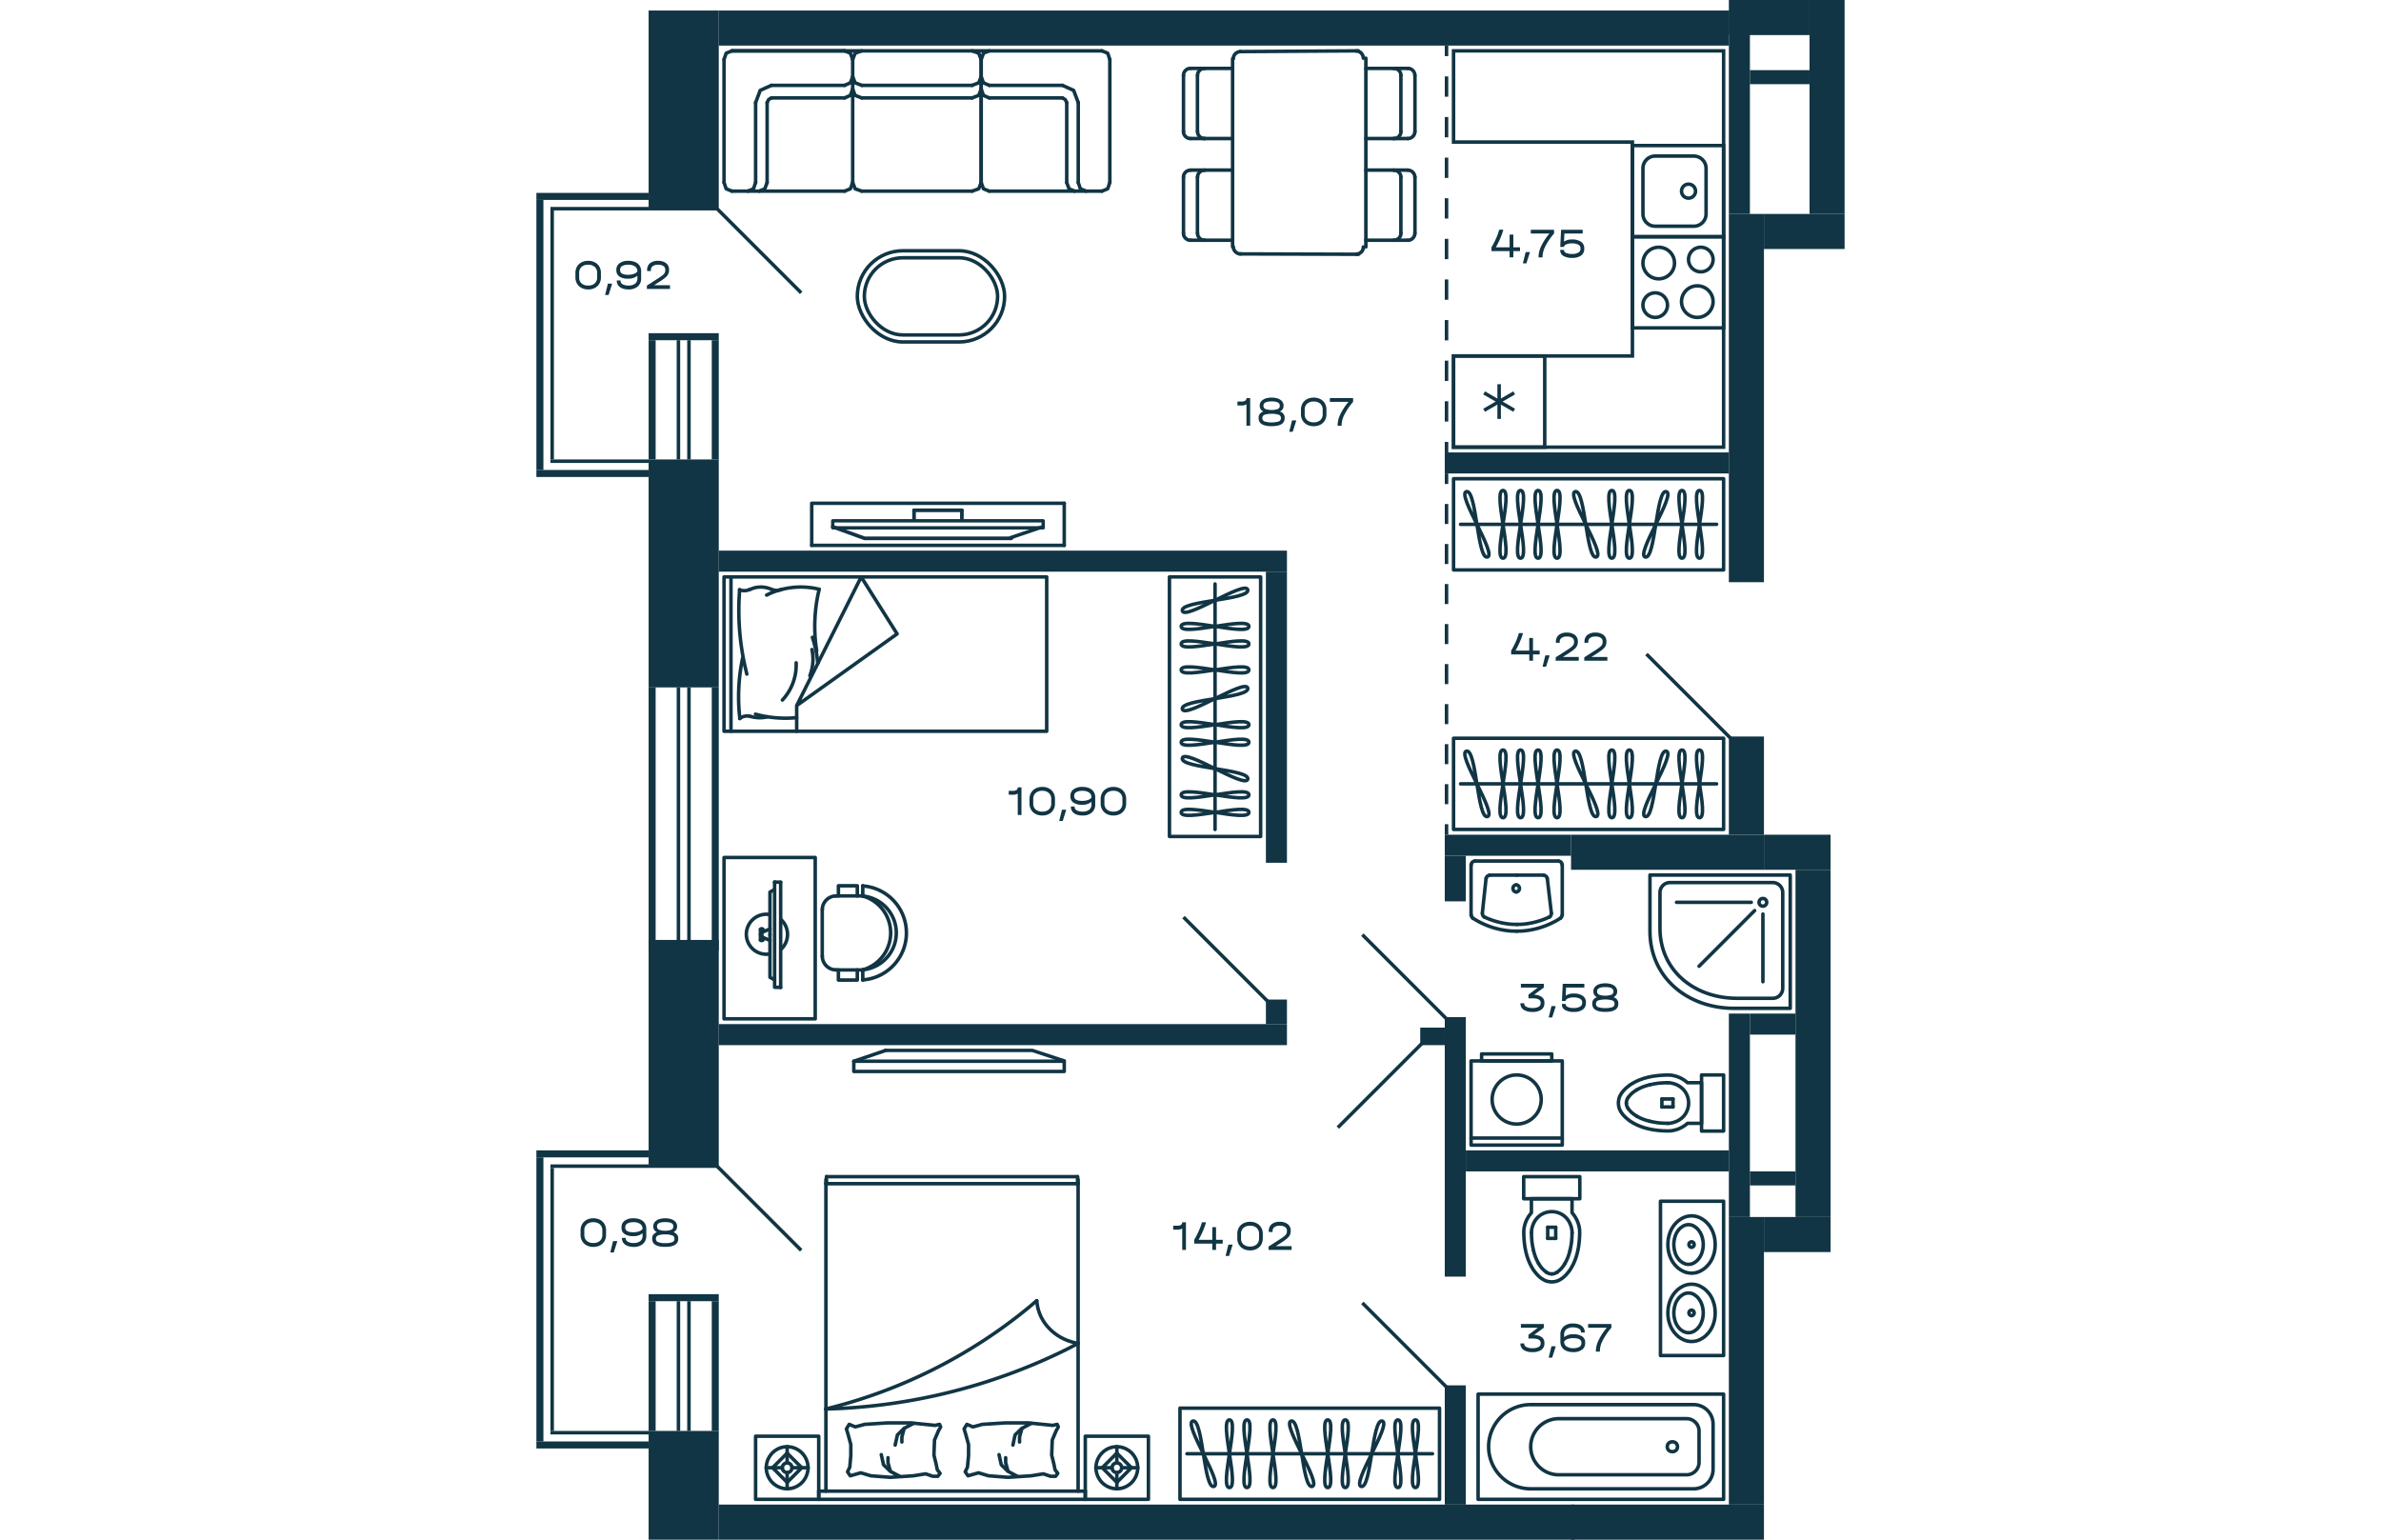 <svg xmlns="http://www.w3.org/2000/svg"   viewBox="0 0 373 439" width="883" height="571">
  <title>M6_C2_22,24fl_5</title>
  <g id="Слой_2" data-name="Слой 2">
    <g id="M6_C2_22_24fl_5" data-name="M6_C2_22,24fl_5">
      <g id="m">
        <g>
          <rect x="207.5" y="377.5" width="26" height="74" fill="none" stroke="#113544" stroke-linecap="round" stroke-linejoin="round" transform="translate(-194 635) rotate(-90)"/>
          <line x1="185.5" y1="414.5" x2="255.5" y2="414.5" fill="none" stroke="#113544" stroke-linecap="round" stroke-linejoin="round"/>
          <path d="M202.6,404.843c2.975,0-2.976,19.314,0,19.314S199.621,404.843,202.6,404.843Z" fill="none" stroke="#113544" stroke-linecap="round" stroke-linejoin="round"/>
          <path d="M197.6,404.843c2.975,0-2.976,19.314,0,19.314S194.621,404.843,197.6,404.843Z" fill="none" stroke="#113544" stroke-linecap="round" stroke-linejoin="round"/>
          <path d="M187.175,405.172c2.893-.65,3.08,19.3,5.967,18.656S184.287,405.82,187.175,405.172Z" fill="none" stroke="#113544" stroke-linecap="round" stroke-linejoin="round"/>
          <path d="M241.147,405.172c-2.888-.648-3.075,19.306-5.968,18.656S244.04,405.821,241.147,405.172Z" fill="none" stroke="#113544" stroke-linecap="round" stroke-linejoin="round"/>
          <path d="M210.01,404.843c2.975,0-2.975,19.314,0,19.314S207.035,404.843,210.01,404.843Z" fill="none" stroke="#113544" stroke-linecap="round" stroke-linejoin="round"/>
          <path d="M230.63,404.843c2.975,0-2.976,19.314,0,19.314S227.654,404.843,230.63,404.843Z" fill="none" stroke="#113544" stroke-linecap="round" stroke-linejoin="round"/>
          <path d="M225.63,404.843c2.975,0-2.976,19.314,0,19.314S222.654,404.843,225.63,404.843Z" fill="none" stroke="#113544" stroke-linecap="round" stroke-linejoin="round"/>
          <path d="M250.63,404.843c2.975,0-2.976,19.314,0,19.314S247.654,404.843,250.63,404.843Z" fill="none" stroke="#113544" stroke-linecap="round" stroke-linejoin="round"/>
          <path d="M245.63,404.843c2.975,0-2.976,19.314,0,19.314S242.654,404.843,245.63,404.843Z" fill="none" stroke="#113544" stroke-linecap="round" stroke-linejoin="round"/>
          <path d="M215.208,405.172c2.893-.65,3.08,19.3,5.968,18.656S212.32,405.82,215.208,405.172Z" fill="none" stroke="#113544" stroke-linecap="round" stroke-linejoin="round"/>
        </g>
        <g>
          <rect x="287" y="111" width="26" height="77" fill="none" stroke="#113544" stroke-linecap="round" stroke-linejoin="round" transform="translate(150.5 449.5) rotate(-90)"/>
          <line x1="263.5" y1="149.5" x2="336.5" y2="149.5" fill="none" stroke="#113544" stroke-linecap="round" stroke-linejoin="round"/>
          <path d="M285.6,139.843c2.975,0-2.976,19.314,0,19.314S282.621,139.843,285.6,139.843Z" fill="none" stroke="#113544" stroke-linecap="round" stroke-linejoin="round"/>
          <path d="M275.6,139.843c2.975,0-2.976,19.314,0,19.314S272.621,139.843,275.6,139.843Z" fill="none" stroke="#113544" stroke-linecap="round" stroke-linejoin="round"/>
          <path d="M280.6,139.843c2.975,0-2.976,19.314,0,19.314S277.621,139.843,280.6,139.843Z" fill="none" stroke="#113544" stroke-linecap="round" stroke-linejoin="round"/>
          <path d="M265.175,140.172c2.893-.65,3.08,19.3,5.967,18.656S262.287,140.82,265.175,140.172Z" fill="none" stroke="#113544" stroke-linecap="round" stroke-linejoin="round"/>
          <path d="M322.147,140.172c-2.888-.648-3.075,19.306-5.968,18.656S325.04,140.821,322.147,140.172Z" fill="none" stroke="#113544" stroke-linecap="round" stroke-linejoin="round"/>
          <path d="M291.01,139.843c2.975,0-2.975,19.314,0,19.314S288.035,139.843,291.01,139.843Z" fill="none" stroke="#113544" stroke-linecap="round" stroke-linejoin="round"/>
          <path d="M311.63,139.843c2.975,0-2.976,19.314,0,19.314S308.654,139.843,311.63,139.843Z" fill="none" stroke="#113544" stroke-linecap="round" stroke-linejoin="round"/>
          <path d="M306.63,139.843c2.975,0-2.976,19.314,0,19.314S303.654,139.843,306.63,139.843Z" fill="none" stroke="#113544" stroke-linecap="round" stroke-linejoin="round"/>
          <path d="M331.63,139.843c2.975,0-2.976,19.314,0,19.314S328.654,139.843,331.63,139.843Z" fill="none" stroke="#113544" stroke-linecap="round" stroke-linejoin="round"/>
          <path d="M326.63,139.843c2.975,0-2.976,19.314,0,19.314S323.654,139.843,326.63,139.843Z" fill="none" stroke="#113544" stroke-linecap="round" stroke-linejoin="round"/>
          <path d="M296.208,140.172c2.893-.65,3.08,19.3,5.968,18.656S293.32,140.82,296.208,140.172Z" fill="none" stroke="#113544" stroke-linecap="round" stroke-linejoin="round"/>
        </g>
        <g>
          <rect x="287" y="185" width="26" height="77" fill="none" stroke="#113544" stroke-linecap="round" stroke-linejoin="round" transform="translate(76.5 523.5) rotate(-90)"/>
          <line x1="263.5" y1="223.5" x2="336.5" y2="223.5" fill="none" stroke="#113544" stroke-linecap="round" stroke-linejoin="round"/>
          <path d="M285.6,213.843c2.975,0-2.976,19.314,0,19.314S282.621,213.843,285.6,213.843Z" fill="none" stroke="#113544" stroke-linecap="round" stroke-linejoin="round"/>
          <path d="M275.6,213.843c2.975,0-2.976,19.314,0,19.314S272.621,213.843,275.6,213.843Z" fill="none" stroke="#113544" stroke-linecap="round" stroke-linejoin="round"/>
          <path d="M280.6,213.843c2.975,0-2.976,19.314,0,19.314S277.621,213.843,280.6,213.843Z" fill="none" stroke="#113544" stroke-linecap="round" stroke-linejoin="round"/>
          <path d="M265.175,214.172c2.893-.65,3.08,19.3,5.967,18.656S262.287,214.82,265.175,214.172Z" fill="none" stroke="#113544" stroke-linecap="round" stroke-linejoin="round"/>
          <path d="M322.147,214.172c-2.888-.648-3.075,19.306-5.968,18.656S325.04,214.821,322.147,214.172Z" fill="none" stroke="#113544" stroke-linecap="round" stroke-linejoin="round"/>
          <path d="M291.01,213.843c2.975,0-2.975,19.314,0,19.314S288.035,213.843,291.01,213.843Z" fill="none" stroke="#113544" stroke-linecap="round" stroke-linejoin="round"/>
          <path d="M311.63,213.843c2.975,0-2.976,19.314,0,19.314S308.654,213.843,311.63,213.843Z" fill="none" stroke="#113544" stroke-linecap="round" stroke-linejoin="round"/>
          <path d="M306.63,213.843c2.975,0-2.976,19.314,0,19.314S303.654,213.843,306.63,213.843Z" fill="none" stroke="#113544" stroke-linecap="round" stroke-linejoin="round"/>
          <path d="M331.63,213.843c2.975,0-2.976,19.314,0,19.314S328.654,213.843,331.63,213.843Z" fill="none" stroke="#113544" stroke-linecap="round" stroke-linejoin="round"/>
          <path d="M326.63,213.843c2.975,0-2.976,19.314,0,19.314S323.654,213.843,326.63,213.843Z" fill="none" stroke="#113544" stroke-linecap="round" stroke-linejoin="round"/>
          <path d="M296.208,214.172c2.893-.65,3.08,19.3,5.968,18.656S293.32,214.82,296.208,214.172Z" fill="none" stroke="#113544" stroke-linecap="round" stroke-linejoin="round"/>
        </g>
        <g>
          <rect x="180.5" y="164.5" width="26" height="74" fill="none" stroke="#113544" stroke-linecap="round" stroke-linejoin="round"/>
          <line x1="193.5" y1="166.5" x2="193.5" y2="236.5" fill="none" stroke="#113544" stroke-linecap="round" stroke-linejoin="round"/>
          <path d="M203.157,183.6c0,2.975-19.314-2.976-19.314,0S203.157,180.621,203.157,183.6Z" fill="none" stroke="#113544" stroke-linecap="round" stroke-linejoin="round"/>
          <path d="M203.157,178.6c0,2.975-19.314-2.976-19.314,0S203.157,175.621,203.157,178.6Z" fill="none" stroke="#113544" stroke-linecap="round" stroke-linejoin="round"/>
          <path d="M202.828,168.175c.65,2.893-19.3,3.08-18.656,5.967S202.18,165.287,202.828,168.175Z" fill="none" stroke="#113544" stroke-linecap="round" stroke-linejoin="round"/>
          <path d="M202.828,222.147c.648-2.888-19.306-3.075-18.656-5.968S202.179,225.04,202.828,222.147Z" fill="none" stroke="#113544" stroke-linecap="round" stroke-linejoin="round"/>
          <path d="M203.157,191.01c0,2.975-19.314-2.975-19.314,0S203.157,188.035,203.157,191.01Z" fill="none" stroke="#113544" stroke-linecap="round" stroke-linejoin="round"/>
          <path d="M203.157,211.63c0,2.975-19.314-2.976-19.314,0S203.157,208.654,203.157,211.63Z" fill="none" stroke="#113544" stroke-linecap="round" stroke-linejoin="round"/>
          <path d="M203.157,206.63c0,2.975-19.314-2.976-19.314,0S203.157,203.654,203.157,206.63Z" fill="none" stroke="#113544" stroke-linecap="round" stroke-linejoin="round"/>
          <path d="M203.157,231.63c0,2.975-19.314-2.976-19.314,0S203.157,228.654,203.157,231.63Z" fill="none" stroke="#113544" stroke-linecap="round" stroke-linejoin="round"/>
          <path d="M203.157,226.63c0,2.975-19.314-2.976-19.314,0S203.157,223.654,203.157,226.63Z" fill="none" stroke="#113544" stroke-linecap="round" stroke-linejoin="round"/>
          <path d="M202.828,196.208c.65,2.893-19.3,3.08-18.656,5.968S202.18,193.32,202.828,196.208Z" fill="none" stroke="#113544" stroke-linecap="round" stroke-linejoin="round"/>
        </g>
        <g>
          <path d="M184.5,66.51l.034.439a2.082,2.082,0,0,0,1.518,1.517l.438.034" fill="none" stroke="#113544" stroke-linecap="round" stroke-linejoin="round"/>
          <path d="M186.49,48.534l-.438.033a2.083,2.083,0,0,0-1.518,1.518l-.034.439" fill="none" stroke="#113544" stroke-linecap="round" stroke-linejoin="round"/>
          <path d="M188.514,66.51l.034.439a2.082,2.082,0,0,0,1.518,1.517l.439.034" fill="none" stroke="#113544" stroke-linecap="round" stroke-linejoin="round"/>
          <path d="M190.505,48.534l-.439.033a2.085,2.085,0,0,0-1.518,1.518l-.033.439" fill="none" stroke="#113544" stroke-linecap="round" stroke-linejoin="round"/>
          <path d="M184.5,37.507l.034.439a2.083,2.083,0,0,0,1.518,1.52l.438.034" fill="none" stroke="#113544" stroke-linecap="round" stroke-linejoin="round"/>
          <path d="M186.49,19.5l-.438.034a2.083,2.083,0,0,0-1.518,1.52l-.034.439" fill="none" stroke="#113544" stroke-linecap="round" stroke-linejoin="round"/>
          <path d="M188.514,37.507l.034.439a2.083,2.083,0,0,0,1.518,1.52l.439.034" fill="none" stroke="#113544" stroke-linecap="round" stroke-linejoin="round"/>
          <path d="M190.505,19.5l-.439.034a2.084,2.084,0,0,0-1.518,1.52l-.033.439" fill="none" stroke="#113544" stroke-linecap="round" stroke-linejoin="round"/>
          <path d="M248.476,68.5l.438-.034a2.079,2.079,0,0,0,1.518-1.517l.034-.439" fill="none" stroke="#113544" stroke-linecap="round" stroke-linejoin="round"/>
          <path d="M250.466,50.524l-.034-.439a2.082,2.082,0,0,0-1.518-1.518l-.438-.033" fill="none" stroke="#113544" stroke-linecap="round" stroke-linejoin="round"/>
          <path d="M244.5,68.5l.438-.034a2.082,2.082,0,0,0,1.519-1.517l.033-.439" fill="none" stroke="#113544" stroke-linecap="round" stroke-linejoin="round"/>
          <path d="M246.485,50.524l-.033-.439a2.085,2.085,0,0,0-1.518-1.518l-.439-.033" fill="none" stroke="#113544" stroke-linecap="round" stroke-linejoin="round"/>
          <path d="M244.5,39.5l.438-.034a2.084,2.084,0,0,0,1.519-1.52l.033-.439" fill="none" stroke="#113544" stroke-linecap="round" stroke-linejoin="round"/>
          <path d="M246.485,21.493l-.033-.439a2.083,2.083,0,0,0-1.518-1.52L244.5,19.5" fill="none" stroke="#113544" stroke-linecap="round" stroke-linejoin="round"/>
          <path d="M248.476,39.5l.438-.034a2.083,2.083,0,0,0,1.518-1.52l.034-.439" fill="none" stroke="#113544" stroke-linecap="round" stroke-linejoin="round"/>
          <path d="M250.466,21.493l-.034-.439a2.081,2.081,0,0,0-1.518-1.52l-.438-.034" fill="none" stroke="#113544" stroke-linecap="round" stroke-linejoin="round"/>
          <path d="M200.732,14.709l-.451.07a2.058,2.058,0,0,0-1.531,1.534l-.034.453" fill="none" stroke="#113544" stroke-linecap="round" stroke-linejoin="round"/>
          <path d="M198.716,70.339l.034.453a2.212,2.212,0,0,0,1.565,1.568l.487.035" fill="none" stroke="#113544" stroke-linecap="round" stroke-linejoin="round"/>
          <path d="M233.767,72.465l.452-.07a2.057,2.057,0,0,0,1.53-1.534l.035-.453" fill="none" stroke="#113544" stroke-linecap="round" stroke-linejoin="round"/>
          <path d="M235.784,16.592l-.07-.454a2.094,2.094,0,0,0-1.53-1.568l-.486-.035" fill="none" stroke="#113544" stroke-linecap="round" stroke-linejoin="round"/>
          <line x1="190.505" y1="68.5" x2="186.49" y2="68.5" fill="none" stroke="#113544" stroke-linecap="round" stroke-linejoin="round"/>
          <line x1="184.5" y1="66.51" x2="184.5" y2="50.524" fill="none" stroke="#113544" stroke-linecap="round" stroke-linejoin="round"/>
          <line x1="186.49" y1="48.5" x2="190.505" y2="48.5" fill="none" stroke="#113544" stroke-linecap="round" stroke-linejoin="round"/>
          <line x1="198.5" y1="68.5" x2="190.505" y2="68.5" fill="none" stroke="#113544" stroke-linecap="round" stroke-linejoin="round"/>
          <line x1="188.481" y1="66.51" x2="188.481" y2="50.524" fill="none" stroke="#113544" stroke-linecap="round" stroke-linejoin="round"/>
          <line x1="190.505" y1="48.5" x2="198.5" y2="48.5" fill="none" stroke="#113544" stroke-linecap="round" stroke-linejoin="round"/>
          <line x1="190.505" y1="39.5" x2="186.49" y2="39.5" fill="none" stroke="#113544" stroke-linecap="round" stroke-linejoin="round"/>
          <line x1="184.5" y1="37.507" x2="184.5" y2="21.493" fill="none" stroke="#113544" stroke-linecap="round" stroke-linejoin="round"/>
          <line x1="186.49" y1="19.5" x2="190.505" y2="19.5" fill="none" stroke="#113544" stroke-linecap="round" stroke-linejoin="round"/>
          <line x1="198.5" y1="39.5" x2="190.505" y2="39.5" fill="none" stroke="#113544" stroke-linecap="round" stroke-linejoin="round"/>
          <line x1="188.481" y1="37.507" x2="188.481" y2="21.493" fill="none" stroke="#113544" stroke-linecap="round" stroke-linejoin="round"/>
          <line x1="190.505" y1="19.5" x2="198.5" y2="19.5" fill="none" stroke="#113544" stroke-linecap="round" stroke-linejoin="round"/>
          <line x1="244.495" y1="68.5" x2="248.476" y2="68.5" fill="none" stroke="#113544" stroke-linecap="round" stroke-linejoin="round"/>
          <line x1="250.5" y1="66.51" x2="250.5" y2="50.524" fill="none" stroke="#113544" stroke-linecap="round" stroke-linejoin="round"/>
          <line x1="248.476" y1="48.5" x2="244.495" y2="48.5" fill="none" stroke="#113544" stroke-linecap="round" stroke-linejoin="round"/>
          <line x1="236.5" y1="68.5" x2="244.495" y2="68.5" fill="none" stroke="#113544" stroke-linecap="round" stroke-linejoin="round"/>
          <line x1="246.485" y1="66.51" x2="246.485" y2="50.524" fill="none" stroke="#113544" stroke-linecap="round" stroke-linejoin="round"/>
          <line x1="244.495" y1="48.5" x2="236.5" y2="48.5" fill="none" stroke="#113544" stroke-linecap="round" stroke-linejoin="round"/>
          <line x1="236.5" y1="39.5" x2="244.495" y2="39.5" fill="none" stroke="#113544" stroke-linecap="round" stroke-linejoin="round"/>
          <line x1="246.486" y1="37.507" x2="246.486" y2="21.493" fill="none" stroke="#113544" stroke-linecap="round" stroke-linejoin="round"/>
          <line x1="244.495" y1="19.5" x2="236.5" y2="19.5" fill="none" stroke="#113544" stroke-linecap="round" stroke-linejoin="round"/>
          <line x1="244.495" y1="39.5" x2="248.476" y2="39.5" fill="none" stroke="#113544" stroke-linecap="round" stroke-linejoin="round"/>
          <line x1="250.5" y1="37.507" x2="250.5" y2="21.493" fill="none" stroke="#113544" stroke-linecap="round" stroke-linejoin="round"/>
          <line x1="248.476" y1="19.5" x2="244.495" y2="19.5" fill="none" stroke="#113544" stroke-linecap="round" stroke-linejoin="round"/>
          <line x1="234.363" y1="14.5" x2="200.601" y2="14.709" fill="none" stroke="#113544" stroke-linecap="round" stroke-linejoin="round"/>
          <line x1="198.5" y1="16.766" x2="198.5" y2="70.339" fill="none" stroke="#113544" stroke-linecap="round" stroke-linejoin="round"/>
          <line x1="200.637" y1="72.395" x2="234.399" y2="72.5" fill="none" stroke="#113544" stroke-linecap="round" stroke-linejoin="round"/>
          <line x1="236.5" y1="70.408" x2="236.5" y2="16.592" fill="none" stroke="#113544" stroke-linecap="round" stroke-linejoin="round"/>
        </g>
        <g>
          <line x1="107.682" y1="147.853" x2="107.682" y2="145.5" fill="none" stroke="#113544" stroke-linecap="round" stroke-linejoin="round" stroke-width="1.042"/>
          <line x1="135.2" y1="153.313" x2="144.2" y2="150.25" fill="none" stroke="#113544" stroke-linecap="round" stroke-linejoin="round"/>
          <polyline points="135.409 153.5 93.591 153.5 84.5 150.206" fill="none" stroke="#113544" stroke-linecap="round" stroke-linejoin="round" stroke-width="1.042"/>
          <polyline points="84.5 148.5 144.5 148.5 144.5 150.5 84.5 150.5 84.5 148.5" fill="none" stroke="#113544" stroke-linecap="round" stroke-linejoin="round" stroke-width="0.961"/>
          <line x1="150.5" y1="155.5" x2="150.5" y2="143.5" fill="none" stroke="#113544" stroke-linecap="round" stroke-linejoin="round"/>
          <polyline points="150.5 143.5 78.5 143.5 78.5 155.5" fill="none" stroke="#113544" stroke-linecap="round" stroke-linejoin="round"/>
          <line x1="78.5" y1="155.5" x2="150.5" y2="155.5" fill="none" stroke="#113544" stroke-linecap="round" stroke-linejoin="round"/>
          <line x1="107.682" y1="145.5" x2="121.318" y2="145.5" fill="none" stroke="#113544" stroke-linecap="round" stroke-linejoin="round" stroke-width="1.042"/>
          <line x1="121.318" y1="147.853" x2="121.318" y2="145.5" fill="none" stroke="#113544" stroke-linecap="round" stroke-linejoin="round" stroke-width="1.042"/>
        </g>
        <g>
          <g>
            <polyline points="79.5 244.5 79.5 290.5 53.5 290.5 53.5 244.5 79.5 244.5" fill="none" stroke="#113544" stroke-linecap="round" stroke-linejoin="round"/>
            <g>
              <line x1="69.646" y1="251.544" x2="69.646" y2="281.543" fill="none" stroke="#113544" stroke-linecap="round" stroke-linejoin="round"/>
              <polyline points="64.228 268.136 64.019 268.136 63.88 267.993" fill="none" stroke="#113544" stroke-linecap="round" stroke-linejoin="round"/>
              <polyline points="64.228 268.136 64.437 268.136 64.576 267.993" fill="none" stroke="#113544" stroke-linecap="round" stroke-linejoin="round"/>
              <polyline points="63.88 266.501 63.88 267.993 64.576 267.993 64.576 267.283" fill="none" stroke="#113544" stroke-linecap="round" stroke-linejoin="round"/>
              <polyline points="64.228 266.501 64.228 267.14 66.597 268.136" fill="none" stroke="#113544" stroke-linecap="round" stroke-linejoin="round"/>
              <polyline points="64.228 264.864 64.019 264.864 63.88 265.007" fill="none" stroke="#113544" stroke-linecap="round" stroke-linejoin="round"/>
              <polyline points="64.228 264.864 64.437 264.864 64.576 265.007" fill="none" stroke="#113544" stroke-linecap="round" stroke-linejoin="round"/>
              <polyline points="63.88 266.499 63.88 265.007 64.576 265.007 64.576 265.717" fill="none" stroke="#113544" stroke-linecap="round" stroke-linejoin="round"/>
              <polyline points="64.228 266.499 64.228 265.86 66.597 264.864" fill="none" stroke="#113544" stroke-linecap="round" stroke-linejoin="round"/>
              <polyline points="66.597 266.499 66.597 278.655 67.918 279.366" fill="none" stroke="#113544" stroke-linecap="round" stroke-linejoin="round"/>
              <polyline points="66.597 266.499 66.597 254.344 67.918 253.633" fill="none" stroke="#113544" stroke-linecap="round" stroke-linejoin="round"/>
              <line x1="69.645" y1="251.543" x2="67.918" y2="251.5" fill="none" stroke="#113544" stroke-linecap="round" stroke-linejoin="round"/>
              <polyline points="69.645 281.541 67.918 281.499 67.918 251.5" fill="none" stroke="#113544" stroke-linecap="round" stroke-linejoin="round"/>
            </g>
            <path d="M66.548,260.768a5.612,5.612,0,0,0-.985-.087,5.7,5.7,0,0,0,0,11.4,5.6,5.6,0,0,0,.992-.088" fill="none" stroke="#113544" stroke-linejoin="round"/>
            <path d="M69.59,270.8a5.743,5.743,0,0,0,.009-8.731" fill="none" stroke="#113544" stroke-linejoin="round"/>
          </g>
          <g>
            <path d="M93.058,252.591l1.039.13a13.433,13.433,0,0,1,0,26.558l-1.039.13" fill="none" stroke="#113544" stroke-linecap="round" stroke-linejoin="round"/>
            <path d="M93.058,255.481l.909.13a10.563,10.563,0,0,1,0,20.778l-.909.13" fill="none" stroke="#113544" stroke-linecap="round" stroke-linejoin="round"/>
            <path d="M93.058,255.481l.909.292a10.948,10.948,0,0,1,0,20.454l-.909.292" fill="none" stroke="#113544" stroke-linecap="round" stroke-linejoin="round"/>
            <path d="M85.364,276.519l-.585-.032a3.977,3.977,0,0,1-3.214-3.215l-.033-.584" fill="none" stroke="#113544" stroke-linecap="round" stroke-linejoin="round"/>
            <path d="M81.532,259.312l.033-.584a3.978,3.978,0,0,1,3.214-3.215l.585-.032" fill="none" stroke="#113544" stroke-linecap="round" stroke-linejoin="round"/>
            <line x1="93.058" y1="276.552" x2="93.058" y2="279.441" fill="none" stroke="#113544" stroke-linecap="round" stroke-linejoin="round"/>
            <line x1="93.058" y1="252.559" x2="93.058" y2="255.448" fill="none" stroke="#113544" stroke-linecap="round" stroke-linejoin="round"/>
            <polyline points="91.5 255.448 91.5 252.559 86.11 252.559 86.11 255.448" fill="none" stroke="#113544" stroke-linecap="round" stroke-linejoin="round"/>
            <polyline points="91.5 276.552 91.5 279.441 86.11 279.441 86.11 276.552" fill="none" stroke="#113544" stroke-linecap="round" stroke-linejoin="round"/>
            <line x1="93.058" y1="276.552" x2="85.364" y2="276.552" fill="none" stroke="#113544" stroke-linecap="round" stroke-linejoin="round"/>
            <line x1="81.5" y1="272.688" x2="81.5" y2="259.312" fill="none" stroke="#113544" stroke-linecap="round" stroke-linejoin="round"/>
            <line x1="85.364" y1="255.448" x2="93.058" y2="255.448" fill="none" stroke="#113544" stroke-linecap="round" stroke-linejoin="round"/>
          </g>
        </g>
        <g>
          <line x1="55.478" y1="164.5" x2="55.478" y2="208.5" fill="none" stroke="#113544" stroke-linecap="round" stroke-linejoin="round"/>
          <polyline points="74.214 201.181 102.85 180.74 92.606 164.5 74.214 201.181 74.214 208.5" fill="none" stroke="#113544" stroke-linecap="round" stroke-linejoin="round"/>
          <polyline points="145.5 208.5 145.5 164.5 55.802 164.5 53.5 164.5 53.5 208.5 55.802 208.5 145.5 208.5" fill="none" stroke="#113544" stroke-linecap="round" stroke-linejoin="round"/>
          <path d="M60,192.2l-.468-1.971A73.619,73.619,0,0,1,57.818,170.2l.122-2.036" fill="none" stroke="#113544" stroke-linecap="round" stroke-linejoin="round"/>
          <path d="M79.917,185.591l-.225-1.6a45.242,45.242,0,0,1,.591-14.421l.346-1.559" fill="none" stroke="#113544" stroke-linecap="round" stroke-linejoin="round"/>
          <polyline points="69.875 168.051 69.407 168.224 68.918 168.311 68.429 168.333 67.94 168.289 67.452 168.181 66.983 168.008" fill="none" stroke="#113544" stroke-linecap="round" stroke-linejoin="round"/>
          <path d="M65.639,169.675l1-.476A22.034,22.034,0,0,1,79.53,167.77l1.079.238" fill="none" stroke="#113544" stroke-linecap="round" stroke-linejoin="round"/>
          <path d="M60.832,168.094l.591-.238a7.251,7.251,0,0,1,4.97-.065l.59.238" fill="none" stroke="#113544" stroke-linecap="round" stroke-linejoin="round"/>
          <polyline points="60.832 168.073 60.364 168.246 59.875 168.376 59.386 168.419 58.897 168.398 58.409 168.311 57.92 168.138" fill="none" stroke="#113544" stroke-linecap="round" stroke-linejoin="round"/>
          <path d="M74.193,204.624l-1.466.108A33.062,33.062,0,0,1,63.908,204l-1.446-.368" fill="none" stroke="#113544" stroke-linecap="round" stroke-linejoin="round"/>
          <path d="M74.071,188.99v.909a14.712,14.712,0,0,1-3.34,9.03l-.591.671" fill="none" stroke="#113544" stroke-linecap="round" stroke-linejoin="round"/>
          <polyline points="78.695 181.715 79.143 183.165 79.509 184.616 79.835 186.11 80.059 187.604 80.242 189.12" fill="none" stroke="#113544" stroke-linecap="round" stroke-linejoin="round"/>
          <path d="M58,204.862l-.163-1.732a53.874,53.874,0,0,1,.632-13.793l.326-1.711" fill="none" stroke="#113544" stroke-linecap="round" stroke-linejoin="round"/>
          <polyline points="65.883 204.386 65.089 204.537 64.274 204.624 63.46 204.646 62.645 204.58 61.851 204.472 61.056 204.277" fill="none" stroke="#113544" stroke-linecap="round" stroke-linejoin="round"/>
          <path d="M57.981,204.862l.387-.26a3.419,3.419,0,0,1,2.24-.411l.448.086" fill="none" stroke="#113544" stroke-linecap="round" stroke-linejoin="round"/>
          <path d="M78.572,185.2l.143.822a13.139,13.139,0,0,1-.469,5.869l-.264.779" fill="none" stroke="#113544" stroke-linecap="round" stroke-linejoin="round"/>
        </g>
        <g>
          <polyline points="150.5 305.5 90.5 305.5 90.5 302.591 150.5 302.591 150.5 305.5" fill="none" stroke="#113544" stroke-linecap="round" stroke-linejoin="round"/>
          <line x1="99.591" y1="299.5" x2="90.5" y2="302.591" fill="none" stroke="#113544" stroke-linecap="round" stroke-linejoin="round"/>
          <polyline points="99.5 299.5 141.393 299.5 150.5 302.5" fill="none" stroke="#113544" stroke-linecap="round" stroke-linejoin="round" stroke-width="0.986"/>
        </g>
        <g>
          <g>
            <path d="M154.454,383.043l-3.276,1.7a164.53,164.53,0,0,1-64.855,16.863l-3.777.145" fill="none" stroke="#113544" stroke-linecap="round" stroke-linejoin="round"/>
            <path d="M142.647,370.862l-2.115,1.8a145.668,145.668,0,0,1-55.21,28.36l-2.8.725" fill="none" stroke="#113544" stroke-linecap="round" stroke-linejoin="round"/>
            <line x1="156.5" y1="425.159" x2="80.5" y2="425.159" fill="none" stroke="#113544" stroke-linecap="round" stroke-linejoin="round"/>
            <line x1="156.5" y1="427.5" x2="80.5" y2="427.5" fill="none" stroke="#113544" stroke-linecap="round" stroke-linejoin="round"/>
            <line x1="154.5" y1="337.5" x2="82.5" y2="337.5" fill="none" stroke="#113544" stroke-linecap="round" stroke-linejoin="round"/>
            <line x1="154.291" y1="335.5" x2="82.709" y2="335.5" fill="none" stroke="#113544" stroke-linecap="round" stroke-linejoin="round"/>
            <polygon points="92.49 419.938 89.487 420.788 88.714 419.648 89.351 418.343 89.647 415.049 89.647 411.88 88.873 409 88.395 407.426 89.191 406.121 90.92 406.846 93.605 406.121 100.088 405.707 106.73 405.707 113.669 406.411 114.943 406.121 115.261 406.846 114.624 408.006 113.509 410.596 113.35 414.904 113.987 417.494 114.306 419.068 115.102 420.083 114.465 420.933 113.054 420.933 110.984 420.228 107.504 420.788 100.884 421.223 95.356 420.788 92.49 419.938" fill="none" stroke="#113544" stroke-linecap="round" stroke-linejoin="round"/>
            <polyline points="107.504 405.852 104.82 407.281 102.932 409.145 102.294 412.025" fill="none" stroke="#113544" stroke-linecap="round" stroke-linejoin="round"/>
            <polyline points="104.82 407.426 104.205 409.725 104.205 411.155" fill="none" stroke="#113544" stroke-linecap="round" stroke-linejoin="round"/>
            <polyline points="100.884 419.358 100.247 417.059 100.247 415.629" fill="none" stroke="#113544" stroke-linecap="round" stroke-linejoin="round"/>
            <polyline points="103.569 420.933 100.884 419.503 98.973 417.639 98.336 414.759" fill="none" stroke="#113544" stroke-linecap="round" stroke-linejoin="round"/>
            <line x1="80.503" y1="425.159" x2="80.503" y2="427.5" fill="none" stroke="#113544" stroke-linecap="round" stroke-linejoin="round"/>
            <line x1="82.549" y1="336.266" x2="82.549" y2="425.159" fill="none" stroke="#113544" stroke-linecap="round" stroke-linejoin="round"/>
            <line x1="82.712" y1="335.5" x2="82.712" y2="337.764" fill="none" stroke="#113544" stroke-linecap="round" stroke-linejoin="round"/>
            <polygon points="126.064 419.939 123.061 420.788 122.265 419.649 122.902 418.344 123.22 415.05 123.22 411.88 122.424 409.001 121.946 407.426 122.743 406.121 124.471 406.846 127.156 406.121 133.639 405.707 140.281 405.707 147.242 406.411 148.493 406.121 148.812 406.846 148.175 408.006 147.083 410.596 146.924 414.905 147.561 417.494 147.879 419.069 148.653 420.084 148.039 420.933 146.605 420.933 144.558 420.229 141.078 420.788 134.435 421.223 128.907 420.788 126.064 419.939" fill="none" stroke="#113544" stroke-linecap="round" stroke-linejoin="round"/>
            <polyline points="137.119 420.933 134.435 419.504 132.547 417.639 131.91 414.76" fill="none" stroke="#113544" stroke-linecap="round" stroke-linejoin="round"/>
            <polyline points="134.435 419.359 133.798 417.059 133.798 415.63" fill="none" stroke="#113544" stroke-linecap="round" stroke-linejoin="round"/>
            <polyline points="141.078 405.852 138.393 407.281 136.482 409.146 135.868 412.025" fill="none" stroke="#113544" stroke-linecap="round" stroke-linejoin="round"/>
            <polyline points="138.393 407.426 137.756 409.726 137.756 411.155" fill="none" stroke="#113544" stroke-linecap="round" stroke-linejoin="round"/>
            <path d="M154.454,383.043l-.888-.186c-5.789-1.29-10.109-5.759-10.805-11.145l-.091-.85" fill="none" stroke="#113544" stroke-linecap="round" stroke-linejoin="round"/>
            <line x1="154.454" y1="425.159" x2="154.454" y2="336.267" fill="none" stroke="#113544" stroke-linecap="round" stroke-linejoin="round"/>
            <line x1="156.5" y1="427.5" x2="156.5" y2="425.159" fill="none" stroke="#113544" stroke-linecap="round" stroke-linejoin="round"/>
            <line x1="154.291" y1="337.765" x2="154.291" y2="335.5" fill="none" stroke="#113544" stroke-linecap="round" stroke-linejoin="round"/>
          </g>
          <g>
            <g>
              <line x1="71.5" y1="414.326" x2="75.657" y2="418.49" fill="none" stroke="#113544" stroke-linecap="round" stroke-linejoin="round"/>
              <line x1="71.5" y1="417.115" x2="71.5" y2="412.5" fill="none" stroke="#113544" stroke-linecap="round" stroke-linejoin="round"/>
              <line x1="77.5" y1="418.49" x2="72.892" y2="418.49" fill="none" stroke="#113544" stroke-linecap="round" stroke-linejoin="round"/>
              <line x1="70.127" y1="418.49" x2="65.5" y2="418.49" fill="none" stroke="#113544" stroke-linecap="round" stroke-linejoin="round"/>
              <line x1="67.343" y1="418.49" x2="71.5" y2="414.326" fill="none" stroke="#113544" stroke-linecap="round" stroke-linejoin="round"/>
              <line x1="71.5" y1="419.885" x2="71.5" y2="424.5" fill="none" stroke="#113544" stroke-linecap="round" stroke-linejoin="round"/>
              <path d="M71.5,424.48l-.549-.019-.529-.079a6,6,0,0,1,.215-11.823l.53-.059h.549a6,6,0,0,1,.98,11.863l-.529.078-.549.039" fill="none" stroke="#113544" stroke-linecap="round" stroke-linejoin="round"/>
              <line x1="75.657" y1="418.49" x2="71.5" y2="422.654" fill="none" stroke="#113544" stroke-linecap="round" stroke-linejoin="round"/>
              <path d="M70.127,418.49l.02-.255.078-.255a1.372,1.372,0,0,1,2.589.117l.059.256v.275a1.378,1.378,0,0,1-2.648.373l-.078-.256Z" fill="none" stroke="#113544" stroke-linecap="round" stroke-linejoin="round"/>
              <line x1="71.5" y1="422.654" x2="67.343" y2="418.49" fill="none" stroke="#113544" stroke-linecap="round" stroke-linejoin="round"/>
            </g>
            <rect x="62.5" y="409.5" width="18" height="18" fill="none" stroke="#113544" stroke-linecap="round" stroke-linejoin="round" transform="translate(143 837) rotate(180)"/>
          </g>
          <g>
            <g>
              <line x1="165.5" y1="414.326" x2="169.657" y2="418.49" fill="none" stroke="#113544" stroke-linecap="round" stroke-linejoin="round"/>
              <line x1="165.5" y1="417.115" x2="165.5" y2="412.5" fill="none" stroke="#113544" stroke-linecap="round" stroke-linejoin="round"/>
              <line x1="171.5" y1="418.49" x2="166.892" y2="418.49" fill="none" stroke="#113544" stroke-linecap="round" stroke-linejoin="round"/>
              <line x1="164.127" y1="418.49" x2="159.5" y2="418.49" fill="none" stroke="#113544" stroke-linecap="round" stroke-linejoin="round"/>
              <line x1="161.343" y1="418.49" x2="165.5" y2="414.326" fill="none" stroke="#113544" stroke-linecap="round" stroke-linejoin="round"/>
              <line x1="165.5" y1="419.885" x2="165.5" y2="424.5" fill="none" stroke="#113544" stroke-linecap="round" stroke-linejoin="round"/>
              <path d="M165.5,424.48l-.549-.019-.529-.079a6,6,0,0,1,.215-11.823l.53-.059h.549a6,6,0,0,1,.98,11.863l-.529.078-.549.039" fill="none" stroke="#113544" stroke-linecap="round" stroke-linejoin="round"/>
              <line x1="169.657" y1="418.49" x2="165.5" y2="422.654" fill="none" stroke="#113544" stroke-linecap="round" stroke-linejoin="round"/>
              <path d="M164.127,418.49l.02-.255.078-.255a1.372,1.372,0,0,1,2.589.117l.059.256v.275a1.378,1.378,0,0,1-2.648.373l-.078-.256Z" fill="none" stroke="#113544" stroke-linecap="round" stroke-linejoin="round"/>
              <line x1="165.5" y1="422.654" x2="161.343" y2="418.49" fill="none" stroke="#113544" stroke-linecap="round" stroke-linejoin="round"/>
            </g>
            <rect x="156.5" y="409.5" width="18" height="18" fill="none" stroke="#113544" stroke-linecap="round" stroke-linejoin="round" transform="translate(331 837) rotate(180)"/>
          </g>
        </g>
        <g>
          <rect x="91.5" y="71.5" width="42" height="26" rx="13" fill="none" stroke="#113544" stroke-linecap="round" stroke-linejoin="round"/>
          <rect x="93.5" y="73.5" width="38" height="22" rx="11" fill="none" stroke="#113544" stroke-linecap="round" stroke-linejoin="round"/>
        </g>
        <g>
          <line x1="126.818" y1="16.958" x2="126.818" y2="52.042" fill="none" stroke="#113544" stroke-linecap="round" stroke-linejoin="round"/>
          <line x1="90.182" y1="16.958" x2="90.182" y2="52.042" fill="none" stroke="#113544" stroke-linecap="round" stroke-linejoin="round"/>
          <line x1="92.762" y1="54.5" x2="124.238" y2="54.5" fill="none" stroke="#113544" stroke-linecap="round" stroke-linejoin="round"/>
          <line x1="92.762" y1="24.334" x2="124.238" y2="24.334" fill="none" stroke="#113544" stroke-linecap="round" stroke-linejoin="round"/>
          <line x1="92.762" y1="27.919" x2="124.238" y2="27.919" fill="none" stroke="#113544" stroke-linecap="round" stroke-linejoin="round"/>
          <polyline points="126.818 16.958 126.114 15.166 124.238 14.5" fill="none" stroke="#113544" stroke-linecap="round" stroke-linejoin="round"/>
          <polyline points="90.182 16.958 90.886 15.166 92.762 14.5" fill="none" stroke="#113544" stroke-linecap="round" stroke-linejoin="round"/>
          <polyline points="126.818 52.042 126.114 53.834 124.238 54.5" fill="none" stroke="#113544" stroke-linecap="round" stroke-linejoin="round"/>
          <polyline points="90.182 52.042 90.886 53.834 92.762 54.5" fill="none" stroke="#113544" stroke-linecap="round" stroke-linejoin="round"/>
          <polyline points="90.182 25.409 90.886 27.202 92.762 27.919" fill="none" stroke="#113544" stroke-linecap="round" stroke-linejoin="round"/>
          <polyline points="90.182 21.875 90.886 23.617 92.762 24.334" fill="none" stroke="#113544" stroke-linecap="round" stroke-linejoin="round"/>
          <polyline points="126.818 25.409 126.114 27.202 124.238 27.919" fill="none" stroke="#113544" stroke-linecap="round" stroke-linejoin="round"/>
          <polyline points="126.818 21.875 126.114 23.617 124.238 24.334" fill="none" stroke="#113544" stroke-linecap="round" stroke-linejoin="round"/>
          <line x1="62.506" y1="52.042" x2="62.506" y2="29.25" fill="none" stroke="#113544" stroke-linecap="round" stroke-linejoin="round"/>
          <line x1="53.5" y1="16.958" x2="53.5" y2="52.042" fill="none" stroke="#113544" stroke-linecap="round" stroke-linejoin="round"/>
          <line x1="55.752" y1="14.5" x2="87.884" y2="14.5" fill="none" stroke="#113544" stroke-linecap="round" stroke-linejoin="round"/>
          <line x1="55.752" y1="54.5" x2="87.884" y2="54.5" fill="none" stroke="#113544" stroke-linecap="round" stroke-linejoin="round"/>
          <line x1="87.884" y1="24.334" x2="67.01" y2="24.334" fill="none" stroke="#113544" stroke-linecap="round" stroke-linejoin="round"/>
          <line x1="65.79" y1="52.042" x2="65.79" y2="29.25" fill="none" stroke="#113544" stroke-linecap="round" stroke-linejoin="round"/>
          <line x1="87.884" y1="27.919" x2="67.01" y2="27.919" fill="none" stroke="#113544" stroke-linecap="round" stroke-linejoin="round"/>
          <polyline points="55.752 54.5 54.11 53.834 53.5 52.042" fill="none" stroke="#113544" stroke-linecap="round" stroke-linejoin="round"/>
          <polyline points="55.752 14.5 54.11 15.166 53.5 16.958" fill="none" stroke="#113544" stroke-linecap="round" stroke-linejoin="round"/>
          <polyline points="87.884 54.5 89.526 53.834 90.182 52.042" fill="none" stroke="#113544" stroke-linecap="round" stroke-linejoin="round"/>
          <polyline points="87.884 14.5 89.526 15.166 90.182 16.958" fill="none" stroke="#113544" stroke-linecap="round" stroke-linejoin="round"/>
          <polyline points="63.538 54.5 65.133 53.834 65.79 52.042" fill="none" stroke="#113544" stroke-linecap="round" stroke-linejoin="round"/>
          <polyline points="60.255 54.5 61.897 53.834 62.506 52.042" fill="none" stroke="#113544" stroke-linecap="round" stroke-linejoin="round"/>
          <polyline points="90.182 25.409 89.526 27.202 87.884 27.919" fill="none" stroke="#113544" stroke-linecap="round" stroke-linejoin="round"/>
          <polyline points="90.182 21.875 89.526 23.616 87.884 24.334" fill="none" stroke="#113544" stroke-linecap="round" stroke-linejoin="round"/>
          <polyline points="62.506 29.25 63.82 25.768 67.01 24.334" fill="none" stroke="#113544" stroke-linecap="round" stroke-linejoin="round"/>
          <polyline points="65.79 29.25 66.212 28.38 67.01 27.919" fill="none" stroke="#113544" stroke-linecap="round" stroke-linejoin="round"/>
          <line x1="126.818" y1="52.042" x2="126.818" y2="16.958" fill="none" stroke="#113544" stroke-linecap="round" stroke-linejoin="round"/>
          <line x1="154.494" y1="52.042" x2="154.494" y2="29.25" fill="none" stroke="#113544" stroke-linecap="round" stroke-linejoin="round"/>
          <line x1="163.5" y1="16.958" x2="163.5" y2="52.042" fill="none" stroke="#113544" stroke-linecap="round" stroke-linejoin="round"/>
          <line x1="161.248" y1="54.5" x2="129.116" y2="54.5" fill="none" stroke="#113544" stroke-linecap="round" stroke-linejoin="round"/>
          <line x1="129.116" y1="24.334" x2="149.99" y2="24.334" fill="none" stroke="#113544" stroke-linecap="round" stroke-linejoin="round"/>
          <line x1="151.21" y1="52.042" x2="151.21" y2="29.25" fill="none" stroke="#113544" stroke-linecap="round" stroke-linejoin="round"/>
          <line x1="129.116" y1="27.919" x2="149.99" y2="27.919" fill="none" stroke="#113544" stroke-linecap="round" stroke-linejoin="round"/>
          <polyline points="161.248 54.5 162.89 53.834 163.5 52.042" fill="none" stroke="#113544" stroke-linecap="round" stroke-linejoin="round"/>
          <polyline points="161.248 14.5 162.89 15.166 163.5 16.958" fill="none" stroke="#113544" stroke-linecap="round" stroke-linejoin="round"/>
          <polyline points="129.116 54.5 127.474 53.834 126.818 52.042" fill="none" stroke="#113544" stroke-linecap="round" stroke-linejoin="round"/>
          <polyline points="129.116 14.5 127.474 15.166 126.818 16.958" fill="none" stroke="#113544" stroke-linecap="round" stroke-linejoin="round"/>
          <polyline points="153.462 54.5 151.867 53.834 151.21 52.042" fill="none" stroke="#113544" stroke-linecap="round" stroke-linejoin="round"/>
          <polyline points="156.745 54.5 155.103 53.834 154.494 52.042" fill="none" stroke="#113544" stroke-linecap="round" stroke-linejoin="round"/>
          <polyline points="126.818 25.409 127.474 27.202 129.116 27.919" fill="none" stroke="#113544" stroke-linecap="round" stroke-linejoin="round"/>
          <polyline points="126.818 21.875 127.474 23.616 129.116 24.334" fill="none" stroke="#113544" stroke-linecap="round" stroke-linejoin="round"/>
          <polyline points="154.494 29.25 153.18 25.768 149.99 24.334" fill="none" stroke="#113544" stroke-linecap="round" stroke-linejoin="round"/>
          <polyline points="151.21 29.25 150.788 28.38 149.99 27.919" fill="none" stroke="#113544" stroke-linecap="round" stroke-linejoin="round"/>
          <line x1="55.752" y1="14.5" x2="161.248" y2="14.5" fill="none" stroke="#113544" stroke-linecap="round" stroke-linejoin="round"/>
        </g>
      </g>
      <g id="sant">
        <g>
          <path d="M283.7,341.789v3.994l-.479.6a8.627,8.627,0,0,0-1.677,4.318l-.024.8.048,1.423.12,1.4.191,1.422.288,1.373.311,1.123.383,1.1.455,1.049.551,1.023.455.749.527.673.551.649.623.6.671.524v-.024l.5.324.551.275.574.174.575.1.6.05.6-.05.575-.1.575-.174.55-.275.5-.324v.025l.671-.525.623-.6.551-.649.527-.673.455-.749.551-1.023.455-1.049.383-1.1.311-1.123.288-1.373.191-1.422.12-1.4.048-1.423h0l-.024-.8a8.627,8.627,0,0,0-1.677-4.318l-.479-.6v-3.994Z" fill="none" stroke="#113544" stroke-linecap="round" stroke-linejoin="round"/>
          <path d="M295.3,351.5l-.024-.6c-.974-7.236-10.57-7.236-11.544,0l-.024.6" fill="none" stroke="#113544" stroke-linecap="round" stroke-linejoin="round"/>
          <rect x="281.5" y="335.5" width="16" height="6.29" fill="none" stroke="#113544" stroke-linecap="round" stroke-linejoin="round"/>
          <polyline points="287.943 362.73 288.302 362.929 288.686 363.104 289.093 363.204 289.5 363.229" fill="none" stroke="#113544" stroke-linecap="round" stroke-linejoin="round"/>
          <line x1="288.35" y1="353.096" x2="290.626" y2="353.096" fill="none" stroke="#113544" stroke-linecap="round" stroke-linejoin="round"/>
          <line x1="288.35" y1="349.926" x2="290.626" y2="349.926" fill="none" stroke="#113544" stroke-linecap="round" stroke-linejoin="round"/>
          <polyline points="289.5 363.229 289.907 363.204 290.314 363.104 290.698 362.929 291.057 362.73" fill="none" stroke="#113544" stroke-linecap="round" stroke-linejoin="round"/>
          <polyline points="294.698 356.565 294.961 355.317 295.153 354.044 295.249 352.771 295.296 351.498" fill="none" stroke="#113544" stroke-linecap="round" stroke-linejoin="round"/>
          <polyline points="293.26 360.259 293.716 359.385 294.123 358.462 294.434 357.538 294.698 356.565" fill="none" stroke="#113544" stroke-linecap="round" stroke-linejoin="round"/>
          <polyline points="291.057 362.73 291.704 362.205 292.278 361.631 292.805 360.958 293.26 360.259" fill="none" stroke="#113544" stroke-linecap="round" stroke-linejoin="round"/>
          <line x1="290.626" y1="353.096" x2="290.626" y2="349.926" fill="none" stroke="#113544" stroke-linecap="round" stroke-linejoin="round"/>
          <polyline points="285.74 360.259 286.195 360.958 286.722 361.631 287.296 362.205 287.943 362.73" fill="none" stroke="#113544" stroke-linecap="round" stroke-linejoin="round"/>
          <polyline points="283.704 351.498 283.752 352.771 283.847 354.044 284.039 355.317 284.302 356.565" fill="none" stroke="#113544" stroke-linecap="round" stroke-linejoin="round"/>
          <polyline points="284.302 356.565 284.566 357.538 284.877 358.462 285.284 359.385 285.74 360.259" fill="none" stroke="#113544" stroke-linecap="round" stroke-linejoin="round"/>
          <line x1="288.35" y1="353.096" x2="288.35" y2="349.926" fill="none" stroke="#113544" stroke-linecap="round" stroke-linejoin="round"/>
        </g>
        <g>
          <path d="M332.21,308.7h-3.993l-.6-.479a8.627,8.627,0,0,0-4.318-1.677l-.8-.024-1.423.048-1.4.12-1.422.191-1.373.288-1.123.311-1.1.383-1.049.455-1.023.551-.749.455-.673.527-.649.551-.6.623-.524.671h.024l-.324.5-.275.55-.174.575-.1.575-.05.6.05.6.1.575.174.575.275.55.324.5H309.4l.525.671.6.623.649.551.673.527.749.455,1.023.551,1.049.455,1.1.383,1.123.311,1.373.288,1.422.191,1.4.12,1.423.048h0l.8-.024a8.627,8.627,0,0,0,4.318-1.677l.6-.479h3.993Z" fill="none" stroke="#113544" stroke-linecap="round" stroke-linejoin="round"/>
          <path d="M322.5,320.3l.6-.024c7.236-.974,7.236-10.57,0-11.544l-.6-.024" fill="none" stroke="#113544" stroke-linecap="round" stroke-linejoin="round"/>
          <rect x="332.21" y="306.5" width="6.29" height="16" fill="none" stroke="#113544" stroke-linecap="round" stroke-linejoin="round"/>
          <polyline points="311.27 312.943 311.071 313.302 310.896 313.686 310.796 314.093 310.771 314.5" fill="none" stroke="#113544" stroke-linecap="round" stroke-linejoin="round"/>
          <line x1="320.904" y1="313.35" x2="320.904" y2="315.626" fill="none" stroke="#113544" stroke-linecap="round" stroke-linejoin="round"/>
          <line x1="324.074" y1="313.35" x2="324.074" y2="315.626" fill="none" stroke="#113544" stroke-linecap="round" stroke-linejoin="round"/>
          <polyline points="310.771 314.5 310.796 314.907 310.896 315.314 311.071 315.698 311.27 316.057" fill="none" stroke="#113544" stroke-linecap="round" stroke-linejoin="round"/>
          <polyline points="317.435 319.698 318.683 319.961 319.956 320.153 321.229 320.248 322.502 320.296" fill="none" stroke="#113544" stroke-linecap="round" stroke-linejoin="round"/>
          <polyline points="313.741 318.26 314.615 318.716 315.538 319.123 316.462 319.434 317.435 319.698" fill="none" stroke="#113544" stroke-linecap="round" stroke-linejoin="round"/>
          <polyline points="311.27 316.057 311.795 316.704 312.369 317.278 313.042 317.805 313.741 318.26" fill="none" stroke="#113544" stroke-linecap="round" stroke-linejoin="round"/>
          <line x1="320.904" y1="315.626" x2="324.074" y2="315.626" fill="none" stroke="#113544" stroke-linecap="round" stroke-linejoin="round"/>
          <polyline points="313.741 310.74 313.042 311.195 312.369 311.722 311.795 312.296 311.27 312.943" fill="none" stroke="#113544" stroke-linecap="round" stroke-linejoin="round"/>
          <polyline points="322.502 308.704 321.229 308.752 319.956 308.847 318.683 309.039 317.435 309.302" fill="none" stroke="#113544" stroke-linecap="round" stroke-linejoin="round"/>
          <polyline points="317.435 309.302 316.462 309.566 315.538 309.877 314.615 310.284 313.741 310.739" fill="none" stroke="#113544" stroke-linecap="round" stroke-linejoin="round"/>
          <line x1="320.904" y1="313.35" x2="324.074" y2="313.35" fill="none" stroke="#113544" stroke-linecap="round" stroke-linejoin="round"/>
        </g>
        <g>
          <rect x="288.5" y="377.5" width="30" height="70" fill="none" stroke="#113544" stroke-linecap="round" stroke-linejoin="round" transform="translate(716 109) rotate(90)"/>
          <path d="M297.038,380.5h12.923a5.538,5.538,0,0,1,5.538,5.538V432.5a12,12,0,0,1-12,12h0a12,12,0,0,1-12-12V386.038a5.538,5.538,0,0,1,5.538-5.538Z" transform="translate(716 109) rotate(90)" fill="none" stroke="#113544" stroke-linecap="round" stroke-linejoin="round"/>
          <path d="M303.056,388.5h8.889a3.556,3.556,0,0,1,3.556,3.556V428.5a8,8,0,0,1-8,8h0a8,8,0,0,1-8-8V392.056a3.556,3.556,0,0,1,3.556-3.556Z" transform="translate(720 105) rotate(90)" fill="none" stroke="#113544" stroke-linecap="round" stroke-linejoin="round"/>
          <ellipse cx="323.895" cy="412.5" rx="1.461" ry="1.406" fill="none" stroke="#113544" stroke-linecap="round" stroke-linejoin="round"/>
        </g>
        <g>
          <polyline points="266.533 246.576 266.598 246.239 266.73 245.971 266.96 245.735 267.222 245.601 267.55 245.534" fill="none" stroke="#113544" stroke-linecap="round" stroke-linejoin="round"/>
          <path d="M279.5,265.5l-1.477-.034a23.406,23.406,0,0,1-9.783-2.924l-1.248-.74" fill="none" stroke="#113544" stroke-linecap="round" stroke-linejoin="round"/>
          <polyline points="266.992 261.769 266.763 261.534 266.598 261.231 266.533 260.895" fill="none" stroke="#113544" stroke-linecap="round" stroke-linejoin="round"/>
          <line x1="266.5" y1="246.576" x2="266.5" y2="260.895" fill="none" stroke="#113544" stroke-linecap="round" stroke-linejoin="round"/>
          <line x1="279.5" y1="249.534" x2="287.182" y2="249.534" fill="none" stroke="#113544" stroke-linecap="round" stroke-linejoin="round"/>
          <path d="M292.008,261.8l-1.248.74a23.411,23.411,0,0,1-9.783,2.924l-1.477.034" fill="none" stroke="#113544" stroke-linecap="round" stroke-linejoin="round"/>
          <path d="M288.774,261.49l-1.247.538a22.6,22.6,0,0,1-6.632,1.513l-1.346.034" fill="none" stroke="#113544" stroke-linecap="round" stroke-linejoin="round"/>
          <line x1="291.449" y1="245.5" x2="267.55" y2="245.5" fill="none" stroke="#113544" stroke-linecap="round" stroke-linejoin="round"/>
          <path d="M279.369,254.315l-.284-.038a1.039,1.039,0,0,1,0-1.923l.284-.039" fill="none" stroke="#113544" stroke-linecap="round" stroke-linejoin="round"/>
          <path d="M279.369,252.315l.283.039a1.039,1.039,0,0,1,0,1.923l-.283.038" fill="none" stroke="#113544" stroke-linecap="round" stroke-linejoin="round"/>
          <line x1="269.701" y1="260.415" x2="270.768" y2="250.475" fill="none" stroke="#113544" stroke-linecap="round" stroke-linejoin="round"/>
          <polyline points="270.325 261.49 270.062 261.322 269.865 261.054 269.767 260.751 269.734 260.448" fill="none" stroke="#113544" stroke-linecap="round" stroke-linejoin="round"/>
          <polyline points="270.8 250.508 270.866 250.206 271.03 249.937 271.26 249.735 271.523 249.601 271.818 249.567" fill="none" stroke="#113544" stroke-linecap="round" stroke-linejoin="round"/>
          <line x1="279.5" y1="249.534" x2="271.818" y2="249.534" fill="none" stroke="#113544" stroke-linecap="round" stroke-linejoin="round"/>
          <path d="M279.549,263.574l-1.346-.033a22.592,22.592,0,0,1-6.631-1.513l-1.247-.538" fill="none" stroke="#113544" stroke-linecap="round" stroke-linejoin="round"/>
          <polyline points="291.449 245.534 291.778 245.601 292.04 245.735 292.27 245.971 292.401 246.239 292.467 246.576" fill="none" stroke="#113544" stroke-linecap="round" stroke-linejoin="round"/>
          <line x1="289.398" y1="260.415" x2="288.232" y2="250.475" fill="none" stroke="#113544" stroke-linecap="round" stroke-linejoin="round"/>
          <polyline points="292.467 260.895 292.401 261.231 292.237 261.534 292.007 261.769" fill="none" stroke="#113544" stroke-linecap="round" stroke-linejoin="round"/>
          <polyline points="289.365 260.448 289.332 260.751 289.234 261.054 289.037 261.322 288.774 261.491" fill="none" stroke="#113544" stroke-linecap="round" stroke-linejoin="round"/>
          <line x1="292.5" y1="246.576" x2="292.5" y2="260.895" fill="none" stroke="#113544" stroke-linecap="round" stroke-linejoin="round"/>
          <polyline points="287.182 249.567 287.477 249.601 287.74 249.735 287.97 249.937 288.134 250.206 288.199 250.508" fill="none" stroke="#113544" stroke-linecap="round" stroke-linejoin="round"/>
        </g>
        <g>
          <rect x="312.5" y="67.5" width="26" height="26" transform="translate(245 406) rotate(-90)" fill="none" stroke="#113544" stroke-miterlimit="10"/>
          <path d="M319,84a3,3,0,1,1-3,3,3,3,0,0,1,3-3m0-1a4,4,0,1,0,4,4,4,4,0,0,0-4-4Z" fill="#113544"/>
          <path d="M332,71a3,3,0,1,1-3,3,3,3,0,0,1,3-3m0-1a4,4,0,1,0,4,4,4,4,0,0,0-4-4Z" fill="#113544"/>
          <path d="M331,82a4,4,0,1,1-4,4,4,4,0,0,1,4-4m0-1a5,5,0,1,0,5,5,5,5,0,0,0-5-5Z" fill="#113544"/>
          <path d="M320,71a4,4,0,1,1-4,4,4,4,0,0,1,4-4m0-1a5,5,0,1,0,5,5,5,5,0,0,0-5-5Z" fill="#113544"/>
        </g>
        <g>
          <rect x="312.5" y="41.5" width="26" height="26" transform="translate(271 380) rotate(-90)" fill="none" stroke="#113544" stroke-miterlimit="10"/>
          <path d="M330,45a3,3,0,0,1,3,3V61a3,3,0,0,1-3,3H319a3,3,0,0,1-3-3V48a3,3,0,0,1,3-3h11m0-1H319a4,4,0,0,0-4,4V61a4,4,0,0,0,4,4h11a4,4,0,0,0,4-4V48a4,4,0,0,0-4-4Z" fill="#113544"/>
          <circle cx="328.5" cy="54.5" r="2" fill="none" stroke="#113544" stroke-miterlimit="10"/>
        </g>
        <g>
          <rect x="261.5" y="101.5" width="26" height="26" transform="translate(549 229) rotate(180)" fill="none" stroke="#113544" stroke-miterlimit="10"/>
          <line x1="270.213" y1="116.975" x2="278.786" y2="112.025" fill="none" stroke="#113544" stroke-miterlimit="10"/>
          <line x1="278.786" y1="116.975" x2="270.213" y2="112.025" fill="none" stroke="#113544" stroke-miterlimit="10"/>
          <line x1="274.5" y1="109.55" x2="274.5" y2="119.45" fill="none" stroke="#113544" stroke-miterlimit="10"/>
        </g>
        <g>
          <rect x="266.5" y="302.5" width="26" height="24" fill="none" stroke="#113544" stroke-linecap="round" stroke-linejoin="round"/>
          <rect x="269.5" y="300.5" width="20" height="2" fill="none" stroke="#113544" stroke-linecap="round" stroke-linejoin="round"/>
          <circle cx="279.5" cy="313.5" r="7" fill="none" stroke="#113544" stroke-linecap="round" stroke-linejoin="round"/>
          <line x1="266.5" y1="324.5" x2="292.5" y2="324.5" fill="none" stroke="#113544" stroke-linecap="round" stroke-linejoin="round"/>
        </g>
        <g>
          <rect x="320.5" y="342.5" width="18" height="44" fill="none" stroke="#113544" stroke-linecap="round" stroke-linejoin="round"/>
          <polyline points="331.867 366.757 332.497 367.121 333.085 367.528 333.63 368.021 334.113 368.556 334.134 368.556 334.575 369.135 334.974 369.777 335.31 370.441 335.583 371.148 335.814 371.919 335.982 372.733 336.066 373.526 336.108 374.34 336.066 375.154 335.982 375.946 335.814 376.76 335.583 377.531 335.583 377.51 335.31 378.216 334.974 378.88 334.575 379.523 334.134 380.101 334.113 380.101 333.63 380.637 333.085 381.129 332.497 381.536 331.867 381.901 331.888 381.901 331.279 382.158 330.67 382.35 330.019 382.457 329.368 382.5 328.718 382.457 328.067 382.35 327.458 382.158 326.849 381.901 326.219 381.536 325.631 381.129 325.085 380.637 324.602 380.101 324.581 380.101 324.141 379.523 323.742 378.88 323.406 378.216 323.133 377.51 323.133 377.531 322.902 376.76 322.734 375.946 322.65 375.154 322.608 374.34 322.65 373.526 322.734 372.733 322.902 371.919 323.133 371.148 323.406 370.441 323.742 369.777 324.141 369.135 324.581 368.556 324.602 368.556 325.085 368.021 325.631 367.528 326.219 367.121 326.849 366.757 327.458 366.5 328.067 366.307 328.718 366.2 329.368 366.157 330.019 366.2 330.67 366.307 331.279 366.5 331.888 366.757" fill="none" stroke="#113544" stroke-linecap="round" stroke-linejoin="round"/>
          <polyline points="330.013 369.079 330.431 369.351 330.809 369.642 331.147 369.972 331.446 370.341 331.824 370.904 332.123 371.486 332.342 372.107 332.362 372.107 332.541 372.844 332.66 373.582 332.7 374.339 332.66 375.095 332.541 375.833 332.362 376.57 332.342 376.57 332.123 377.191 331.824 377.774 331.446 378.336 331.147 378.705 330.809 379.035 330.431 379.326 330.013 379.598 330.033 379.598 329.674 379.753 329.296 379.889 328.898 379.967 328.5 379.986 328.102 379.967 327.704 379.889 327.326 379.753 326.967 379.598 326.549 379.326 326.171 379.035 325.833 378.705 325.534 378.336 325.156 377.774 324.857 377.191 324.638 376.57 324.459 375.833 324.34 375.095 324.3 374.339 324.34 373.582 324.459 372.844 324.638 372.107 324.857 371.486 325.156 370.904 325.534 370.341 325.833 369.972 326.171 369.642 326.549 369.351 326.967 369.079 326.967 369.06 327.326 368.905 327.704 368.769 328.102 368.691 328.5 368.672 328.898 368.691 329.296 368.769 329.674 368.905 330.033 369.06" fill="none" stroke="#113544" stroke-linecap="round" stroke-linejoin="round"/>
          <path d="M329.362,373.553l.188.02.169.078a.8.8,0,0,1-.075,1.415l-.188.058h-.188a.8.8,0,0,1-.263-1.473l.169-.078Z" fill="none" stroke="#113544" stroke-linecap="round" stroke-linejoin="round"/>
          <polyline points="331.867 347.271 332.497 347.636 333.085 348.043 333.63 348.535 334.113 349.071 334.134 349.071 334.575 349.649 334.974 350.292 335.31 350.956 335.583 351.662 335.814 352.433 335.982 353.247 336.066 354.04 336.108 354.854 336.066 355.668 335.982 356.46 335.814 357.274 335.583 358.045 335.583 358.024 335.31 358.731 334.974 359.395 334.575 360.037 334.134 360.616 334.113 360.616 333.63 361.151 333.085 361.644 332.497 362.051 331.867 362.415 331.888 362.415 331.279 362.672 330.67 362.865 330.019 362.972 329.368 363.015 328.718 362.972 328.067 362.865 327.458 362.672 326.849 362.415 326.219 362.051 325.631 361.644 325.085 361.151 324.602 360.616 324.581 360.616 324.141 360.037 323.742 359.395 323.406 358.731 323.133 358.024 323.133 358.045 322.902 357.274 322.734 356.46 322.65 355.668 322.608 354.854 322.65 354.04 322.734 353.247 322.902 352.433 323.133 351.662 323.406 350.956 323.742 350.292 324.141 349.649 324.581 349.071 324.602 349.071 325.085 348.535 325.631 348.043 326.219 347.636 326.849 347.271 327.458 347.014 328.067 346.822 328.718 346.715 329.368 346.672 330.019 346.715 330.67 346.822 331.279 347.014 331.888 347.271" fill="none" stroke="#113544" stroke-linecap="round" stroke-linejoin="round"/>
          <polyline points="330.013 349.594 330.431 349.865 330.809 350.156 331.147 350.486 331.446 350.855 331.824 351.418 332.123 352 332.342 352.621 332.362 352.621 332.541 353.359 332.66 354.096 332.7 354.853 332.66 355.61 332.541 356.347 332.362 357.085 332.342 357.085 332.123 357.706 331.824 358.288 331.446 358.851 331.147 359.219 330.809 359.549 330.431 359.84 330.013 360.112 330.033 360.112 329.674 360.267 329.296 360.403 328.898 360.481 328.5 360.5 328.102 360.481 327.704 360.403 327.326 360.267 326.967 360.112 326.549 359.84 326.171 359.549 325.833 359.219 325.534 358.851 325.156 358.288 324.857 357.706 324.638 357.085 324.459 356.347 324.34 355.61 324.3 354.853 324.34 354.096 324.459 353.359 324.638 352.621 324.857 352 325.156 351.418 325.534 350.855 325.833 350.486 326.171 350.156 326.549 349.865 326.967 349.594 326.967 349.574 327.326 349.419 327.704 349.283 328.102 349.205 328.5 349.186 328.898 349.205 329.296 349.283 329.674 349.419 330.033 349.574" fill="none" stroke="#113544" stroke-linecap="round" stroke-linejoin="round"/>
          <path d="M329.362,354.067l.188.02.169.079a.8.8,0,0,1-.075,1.414l-.188.059h-.188a.8.8,0,0,1-.263-1.473l.169-.079Z" fill="none" stroke="#113544" stroke-linecap="round" stroke-linejoin="round"/>
        </g>
        <polygon points="261.5 14.5 338.5 14.5 338.5 127.5 261.5 127.5 261.5 101.5 312.5 101.5 312.5 40.5 261.5 40.5 261.5 14.5" fill="none" stroke="#113544" stroke-miterlimit="10"/>
        <g>
          <path d="M317.5,249.5h40v38h-16c-13.255,0-24-8.745-24-22Z" fill="none" stroke="#113544" stroke-linecap="round" stroke-linejoin="round"/>
          <line x1="347.346" y1="259.633" x2="331.5" y2="275.5" fill="none" stroke="#113544" stroke-linecap="round" stroke-linejoin="round"/>
          <line x1="346.392" y1="257.275" x2="325.074" y2="257.275" fill="none" stroke="#113544" stroke-linecap="round" stroke-linejoin="round"/>
          <line x1="349.702" y1="260.616" x2="349.702" y2="279.921" fill="none" stroke="#113544" stroke-linecap="round" stroke-linejoin="round"/>
          <path d="M349.7,258.37l-.281-.028-.28-.112a1.112,1.112,0,0,1,.28-2.021l.281-.028.28.028a1.1,1.1,0,0,1,.253,2.021l-.253.112Z" fill="none" stroke="#113544" stroke-linecap="round" stroke-linejoin="round"/>
          <path d="M323.214,251.643H352.5a2.857,2.857,0,0,1,2.857,2.857v27.286a2.857,2.857,0,0,1-2.857,2.857H342.357c-12.15,0-22-7.85-22-20V254.5A2.857,2.857,0,0,1,323.214,251.643Z" fill="none" stroke="#113544" stroke-linecap="round" stroke-linejoin="round"/>
        </g>
      </g>
      <g id="l">
        <g>
          <line x1="259.5" y1="134.999" x2="259.5" y2="137.999" fill="none" stroke="#113544" stroke-miterlimit="10"/>
          <line x1="259.5" y1="143.705" x2="259.5" y2="232.147" fill="none" stroke="#113544" stroke-miterlimit="10" stroke-dasharray="5.706 5.706"/>
          <line x1="259.5" y1="235" x2="259.5" y2="238" fill="none" stroke="#113544" stroke-miterlimit="10"/>
        </g>
        <g>
          <line x1="259.5" y1="13" x2="259.5" y2="16" fill="none" stroke="#113544" stroke-miterlimit="10"/>
          <line x1="259.5" y1="21.789" x2="259.5" y2="123.105" fill="none" stroke="#113544" stroke-miterlimit="10" stroke-dasharray="5.789 5.789"/>
          <line x1="259.5" y1="126" x2="259.5" y2="129" fill="none" stroke="#113544" stroke-miterlimit="10"/>
        </g>
        <line x1="340.5" y1="210.5" x2="316.5" y2="186.5" fill="none" stroke="#113544" stroke-miterlimit="10"/>
        <line x1="75.5" y1="356.5" x2="51.5" y2="332.5" fill="none" stroke="#113544" stroke-miterlimit="10"/>
        <line x1="75.5" y1="83.5" x2="51.5" y2="59.5" fill="none" stroke="#113544" stroke-miterlimit="10"/>
        <line x1="208.5" y1="285.5" x2="184.5" y2="261.5" fill="none" stroke="#113544" stroke-miterlimit="10"/>
        <line x1="252.5" y1="297.5" x2="228.5" y2="321.5" fill="none" stroke="#113544" stroke-miterlimit="10"/>
        <line x1="259.5" y1="395.5" x2="235.5" y2="371.5" fill="none" stroke="#113544" stroke-miterlimit="10"/>
        <line x1="259.5" y1="290.5" x2="235.5" y2="266.5" fill="none" stroke="#113544" stroke-miterlimit="10"/>
      </g>
      <g id="s">
        <rect x="32" y="408" width="20" height="31" fill="#113544"/>
        <rect x="32" y="268" width="20" height="65" fill="#113544"/>
        <rect x="32" y="131" width="20" height="65" fill="#113544"/>
        <rect x="32" y="3" width="20" height="57" fill="#113544"/>
        <rect x="259" y="395" width="6" height="34" fill="#113544"/>
        <rect x="259" y="290" width="6" height="74" fill="#113544"/>
        <rect x="259" y="244" width="6" height="13" fill="#113544"/>
        <rect x="208" y="163" width="6" height="83" fill="#113544"/>
        <rect x="208" y="285" width="6" height="7" fill="#113544"/>
        <rect x="253" y="292" width="5" height="7" transform="translate(-40 551) rotate(-90)" fill="#113544"/>
        <rect x="340" y="289" width="6" height="58" fill="#113544"/>
        <rect x="340" y="3" width="6" height="58" fill="#113544"/>
        <rect x="265" y="328" width="75" height="6" fill="#113544"/>
        <rect x="259" y="238" width="36" height="6" fill="#113544"/>
        <rect x="52" y="157" width="162" height="6" fill="#113544"/>
        <rect x="52" y="292" width="162" height="6" fill="#113544"/>
        <rect x="259" y="129" width="81" height="6" fill="#113544"/>
        <rect x="346" y="289" width="13" height="6" fill="#113544"/>
        <rect x="340" y="347" width="10" height="82" fill="#113544"/>
        <rect x="359" y="248" width="10" height="99" fill="#113544"/>
        <rect x="340" y="61" width="10" height="105" fill="#113544"/>
        <rect x="340" y="210" width="10" height="28" fill="#113544"/>
        <rect x="52" y="429" width="244" height="10" fill="#113544"/>
        <rect x="350" y="347" width="19" height="10" fill="#113544"/>
        <rect x="350" y="238" width="19" height="10" fill="#113544"/>
        <rect x="295" y="429" width="55" height="10" fill="#113544"/>
        <rect x="295" y="238" width="55" height="10" fill="#113544"/>
        <rect x="52" y="3" width="288" height="10" fill="#113544"/>
        <rect x="32" y="196" width="2" height="75" fill="#113544"/>
        <rect x="50" y="196" width="2" height="75" fill="#113544"/>
        <rect x="40" y="196" width="1" height="75" fill="#113544"/>
        <rect x="43" y="196" width="1" height="75" fill="#113544"/>
        <rect y="330" width="2" height="81" transform="translate(2 741) rotate(180)" fill="#113544"/>
        <rect x="15" y="313" width="2" height="32" transform="translate(345 313) rotate(90)" fill="#113544"/>
        <rect x="15" y="396" width="2" height="32" transform="translate(428 396) rotate(90)" fill="#113544"/>
        <rect x="17.5" y="318.5" width="1" height="28" transform="translate(350.5 314.5) rotate(90)" fill="#113544"/>
        <rect x="17.5" y="394.5" width="1" height="28" transform="translate(426.5 390.5) rotate(90)" fill="#113544"/>
        <rect x="-33" y="370" width="75" height="1" transform="translate(375 366) rotate(90)" fill="#113544"/>
        <rect x="50" y="371" width="2" height="37" transform="translate(102 779) rotate(180)" fill="#113544"/>
        <rect x="32" y="371" width="2" height="37" transform="translate(66 779) rotate(180)" fill="#113544"/>
        <rect x="43" y="371" width="1" height="37" transform="translate(87 779) rotate(180)" fill="#113544"/>
        <rect x="40" y="371" width="1" height="37" transform="translate(81 779) rotate(180)" fill="#113544"/>
        <rect x="32" y="369" width="20" height="2" transform="translate(84 740) rotate(180)" fill="#113544"/>
        <rect y="57" width="2" height="77" transform="translate(2 191) rotate(180)" fill="#113544"/>
        <rect x="15" y="40" width="2" height="32" transform="translate(72 40) rotate(90)" fill="#113544"/>
        <rect x="15" y="119" width="2" height="32" transform="translate(151 119) rotate(90)" fill="#113544"/>
        <rect x="17.5" y="45.5" width="1" height="28" transform="translate(77.5 41.5) rotate(90)" fill="#113544"/>
        <rect x="17.5" y="117.5" width="1" height="28" transform="translate(149.5 113.5) rotate(90)" fill="#113544"/>
        <rect x="-31" y="95" width="71" height="1" transform="translate(100 91) rotate(90)" fill="#113544"/>
        <rect x="50" y="97" width="2" height="34" transform="translate(102 228) rotate(180)" fill="#113544"/>
        <rect x="32" y="97" width="2" height="34" transform="translate(66 228) rotate(180)" fill="#113544"/>
        <rect x="43" y="97" width="1" height="34" transform="translate(87 228) rotate(180)" fill="#113544"/>
        <rect x="40" y="97" width="1" height="34" transform="translate(81 228) rotate(180)" fill="#113544"/>
        <rect x="32" y="95" width="20" height="2" transform="translate(84 192) rotate(180)" fill="#113544"/>
        <rect x="346" y="334" width="13" height="4" fill="#113544"/>
        <rect x="352.5" y="13.5" width="4" height="17" transform="translate(376.5 -332.5) rotate(90)" fill="#113544"/>
        <rect x="350" y="61" width="23" height="10" fill="#113544"/>
        <rect x="340" width="23" height="10" fill="#113544"/>
        <rect x="337.5" y="25.5" width="61" height="10" transform="translate(398.5 -337.5) rotate(90)" fill="#113544"/>
      </g>
      <g id="t">
        <g>
          <path d="M14.342,355.093a3.157,3.157,0,0,1-1.285-1.212,3.459,3.459,0,0,1-.459-1.788V350.81a3.484,3.484,0,0,1,.459-1.8,3.157,3.157,0,0,1,1.285-1.212,4.056,4.056,0,0,1,1.907-.432,4,4,0,0,1,1.889.432,3.124,3.124,0,0,1,1.275,1.212,3.52,3.52,0,0,1,.453,1.8v1.283a3.483,3.483,0,0,1-.453,1.794,3.136,3.136,0,0,1-1.275,1.206,4,4,0,0,1-1.889.432A4.056,4.056,0,0,1,14.342,355.093Zm3.775-1.3a2.161,2.161,0,0,0,.68-1.692V350.8a2.175,2.175,0,0,0-.686-1.692,2.68,2.68,0,0,0-1.874-.624,2.716,2.716,0,0,0-1.884.618,2.171,2.171,0,0,0-.686,1.7v1.308a2.152,2.152,0,0,0,.686,1.692,2.742,2.742,0,0,0,1.9.612A2.689,2.689,0,0,0,18.117,353.8Z" fill="#113544"/>
          <path d="M23.031,353.869v.18l-.972,3.048h-.994l.789-3.228Z" fill="#113544"/>
          <path d="M29.635,347.726a2.78,2.78,0,0,1,1.263,1.031,2.838,2.838,0,0,1,.438,1.584v1.992a2.971,2.971,0,0,1-.956,2.346,3.862,3.862,0,0,1-2.651.846,4.8,4.8,0,0,1-1.771-.3,2.558,2.558,0,0,1-1.162-.859,2.177,2.177,0,0,1-.405-1.314v-.095H25.46v.095a1.108,1.108,0,0,0,.605,1,3.244,3.244,0,0,0,1.664.36,2.936,2.936,0,0,0,1.884-.528,1.845,1.845,0,0,0,.654-1.524v-.744a3.855,3.855,0,0,1-2.657.84,4.273,4.273,0,0,1-2.473-.606,2.014,2.014,0,0,1-.865-1.758v-.168a2.213,2.213,0,0,1,.913-1.878,4.11,4.11,0,0,1,2.5-.678A4.836,4.836,0,0,1,29.635,347.726Zm-.384,3.378a2.041,2.041,0,0,0,1.016-.7v-.071a1.582,1.582,0,0,0-.681-1.357,3.227,3.227,0,0,0-1.912-.492,3.424,3.424,0,0,0-1.716.36,1.135,1.135,0,0,0-.616,1.033v.168q0,1.308,2.279,1.307A4.863,4.863,0,0,0,29.251,351.1Z" fill="#113544"/>
          <path d="M40.1,352.021a1.7,1.7,0,0,1,.34,1.068v.132q0,2.3-3.715,2.3t-3.715-2.3v-.132a1.7,1.7,0,0,1,.34-1.068,2.22,2.22,0,0,1,1.01-.7,1.873,1.873,0,0,1-.767-.654,1.656,1.656,0,0,1-.26-.918v-.131a1.825,1.825,0,0,1,.422-1.189,2.656,2.656,0,0,1,1.188-.792,5.891,5.891,0,0,1,3.564,0,2.656,2.656,0,0,1,1.188.792,1.824,1.824,0,0,1,.421,1.189v.131a1.655,1.655,0,0,1-.259.918,1.88,1.88,0,0,1-.767.654A2.22,2.22,0,0,1,40.1,352.021Zm-.729,1.152a.951.951,0,0,0-.621-.918,5.273,5.273,0,0,0-2.025-.282,5.273,5.273,0,0,0-2.025.282.951.951,0,0,0-.621.918v.1a.936.936,0,0,0,.637.894,5.3,5.3,0,0,0,2.009.281,5.3,5.3,0,0,0,2.009-.281.937.937,0,0,0,.637-.894Zm-4.979-3.456a.949.949,0,0,0,.567.9,4.076,4.076,0,0,0,1.766.288,4.042,4.042,0,0,0,1.755-.288.949.949,0,0,0,.567-.9v-.095q0-1.178-2.322-1.177t-2.333,1.177Z" fill="#113544"/>
        </g>
        <g>
          <path d="M12.872,82.093a3.153,3.153,0,0,1-1.286-1.212,3.459,3.459,0,0,1-.459-1.788V77.81a3.484,3.484,0,0,1,.459-1.8A3.153,3.153,0,0,1,12.872,74.8a4.052,4.052,0,0,1,1.906-.432,4,4,0,0,1,1.889.432,3.118,3.118,0,0,1,1.275,1.212,3.51,3.51,0,0,1,.454,1.8v1.283a3.474,3.474,0,0,1-.454,1.794,3.13,3.13,0,0,1-1.275,1.206,4,4,0,0,1-1.889.432A4.052,4.052,0,0,1,12.872,82.093Zm3.774-1.3a2.158,2.158,0,0,0,.68-1.692V77.8a2.174,2.174,0,0,0-.685-1.692,2.682,2.682,0,0,0-1.874-.624,2.718,2.718,0,0,0-1.885.618,2.171,2.171,0,0,0-.686,1.7v1.308a2.152,2.152,0,0,0,.686,1.692,2.742,2.742,0,0,0,1.9.612A2.689,2.689,0,0,0,16.646,80.8Z" fill="#113544"/>
          <path d="M21.56,80.869v.18L20.588,84.1h-.994l.789-3.228Z" fill="#113544"/>
          <path d="M28.164,74.726a2.788,2.788,0,0,1,1.264,1.031,2.845,2.845,0,0,1,.437,1.584v1.992a2.971,2.971,0,0,1-.956,2.346,3.862,3.862,0,0,1-2.651.846,4.805,4.805,0,0,1-1.771-.3,2.555,2.555,0,0,1-1.161-.859,2.178,2.178,0,0,1-.406-1.314v-.095h1.07v.095a1.106,1.106,0,0,0,.605,1,3.24,3.24,0,0,0,1.663.36,2.937,2.937,0,0,0,1.885-.528,1.847,1.847,0,0,0,.653-1.524v-.744a3.853,3.853,0,0,1-2.657.84,4.275,4.275,0,0,1-2.473-.606,2.014,2.014,0,0,1-.864-1.758v-.168a2.212,2.212,0,0,1,.912-1.878,4.112,4.112,0,0,1,2.5-.678A4.836,4.836,0,0,1,28.164,74.726ZM27.781,78.1a2.038,2.038,0,0,0,1.015-.7V77.33a1.582,1.582,0,0,0-.681-1.357,3.224,3.224,0,0,0-1.911-.492,3.425,3.425,0,0,0-1.717.36,1.135,1.135,0,0,0-.616,1.033v.168q0,1.308,2.279,1.307A4.873,4.873,0,0,0,27.781,78.1Z" fill="#113544"/>
          <path d="M38.084,81.313v1.068H31.506v-.96l3.122-2a14.744,14.744,0,0,0,1.361-.954,2.275,2.275,0,0,0,.6-.678,1.639,1.639,0,0,0,.157-.743v-.121a1.23,1.23,0,0,0-.524-1.067,2.576,2.576,0,0,0-1.507-.373,2.525,2.525,0,0,0-1.539.4,1.356,1.356,0,0,0-.524,1.152v.241h-1.08v-.252a2.434,2.434,0,0,1,.81-1.969,3.486,3.486,0,0,1,2.311-.684,3.565,3.565,0,0,1,2.3.672,2.249,2.249,0,0,1,.832,1.848v.12a2.593,2.593,0,0,1-.227,1.117,3.128,3.128,0,0,1-.783.971,13.76,13.76,0,0,1-1.626,1.177l-1.641,1.043Z" fill="#113544"/>
        </g>
        <g>
          <path d="M280.449,71.593h-1.9v1.788h-1.069V71.593h-5.163v-1.08a26.29,26.29,0,0,0,1.34-2.6,18.747,18.747,0,0,0,.864-2.407h1.134v.18a23.562,23.562,0,0,1-2.095,4.824h3.92V66.9h1.069v3.612h1.9Z" fill="#113544"/>
          <path d="M283.235,71.869v.18l-.972,3.048h-.993l.788-3.228Z" fill="#113544"/>
          <path d="M290.158,65.509v1.068a17.776,17.776,0,0,0-2.413,3.522,6.865,6.865,0,0,0-.87,2.994v.288h-1.134v-.288a7.276,7.276,0,0,1,.826-3.06,16.292,16.292,0,0,1,2.285-3.456h-5.325V65.509Z" fill="#113544"/>
          <path d="M297.853,68.941a2.128,2.128,0,0,1,.913,1.824v.193a2.233,2.233,0,0,1-.9,1.9,4.151,4.151,0,0,1-2.527.671,4.739,4.739,0,0,1-2.532-.564,1.8,1.8,0,0,1-.892-1.607v-.1H293v.1q0,.492.615.773a4.152,4.152,0,0,0,1.7.282,3.386,3.386,0,0,0,1.749-.384,1.179,1.179,0,0,0,.637-1.056v-.192a1.137,1.137,0,0,0-.642-1.02,3.563,3.563,0,0,0-1.777-.372,4.057,4.057,0,0,0-1.631.282c-.424.188-.647.435-.669.738h-1.059l.238-4.9h6.156v1.068h-5.206L293,68.894a3.886,3.886,0,0,1,2.343-.613A4.213,4.213,0,0,1,297.853,68.941Z" fill="#113544"/>
        </g>
        <g>
          <path d="M203.511,121.381h-1.059v-6.1a2.515,2.515,0,0,1-1.35.324h-1.22v-1.116h1.134a1.94,1.94,0,0,0,1.085-.24.838.838,0,0,0,.351-.744h1.059Z" fill="#113544"/>
          <path d="M213.009,118.021a1.7,1.7,0,0,1,.34,1.068v.132q0,2.3-3.715,2.3t-3.715-2.3v-.132a1.7,1.7,0,0,1,.34-1.068,2.22,2.22,0,0,1,1.01-.7,1.873,1.873,0,0,1-.767-.654,1.655,1.655,0,0,1-.259-.918v-.131a1.824,1.824,0,0,1,.421-1.189,2.656,2.656,0,0,1,1.188-.792,5.891,5.891,0,0,1,3.564,0,2.656,2.656,0,0,1,1.188.792,1.824,1.824,0,0,1,.421,1.189v.131a1.655,1.655,0,0,1-.259.918,1.88,1.88,0,0,1-.767.654A2.22,2.22,0,0,1,213.009,118.021Zm-.729,1.152a.951.951,0,0,0-.621-.918,7.412,7.412,0,0,0-4.05,0,.951.951,0,0,0-.621.918v.1a.936.936,0,0,0,.637.894,7.322,7.322,0,0,0,4.018,0,.937.937,0,0,0,.637-.894Zm-4.979-3.456a.949.949,0,0,0,.567.9,5.525,5.525,0,0,0,3.521,0,.949.949,0,0,0,.567-.9v-.095q0-1.177-2.322-1.177t-2.333,1.177Z" fill="#113544"/>
          <path d="M216.622,119.869v.18l-.972,3.048h-.994l.789-3.228Z" fill="#113544"/>
          <path d="M219.738,121.093a3.144,3.144,0,0,1-1.285-1.212,3.449,3.449,0,0,1-.459-1.788V116.81a3.474,3.474,0,0,1,.459-1.8,3.144,3.144,0,0,1,1.285-1.212,4.055,4.055,0,0,1,1.906-.432,4,4,0,0,1,1.89.432,3.122,3.122,0,0,1,1.274,1.212,3.51,3.51,0,0,1,.454,1.8v1.283a3.474,3.474,0,0,1-.454,1.794,3.134,3.134,0,0,1-1.274,1.206,4,4,0,0,1-1.89.432A4.055,4.055,0,0,1,219.738,121.093Zm3.774-1.3a2.158,2.158,0,0,0,.68-1.692V116.8a2.174,2.174,0,0,0-.685-1.692,2.682,2.682,0,0,0-1.874-.624,2.716,2.716,0,0,0-1.884.618,2.167,2.167,0,0,0-.686,1.7v1.308a2.149,2.149,0,0,0,.686,1.692,2.739,2.739,0,0,0,1.9.612A2.685,2.685,0,0,0,223.512,119.8Z" fill="#113544"/>
          <path d="M232.865,113.509v1.068a17.783,17.783,0,0,0-2.414,3.522,6.875,6.875,0,0,0-.869,2.994v.288h-1.134v-.288a7.261,7.261,0,0,1,.826-3.06,16.324,16.324,0,0,1,2.284-3.456h-5.325v-1.068Z" fill="#113544"/>
        </g>
        <g>
          <path d="M286.06,186.593h-1.9v1.788H283.09v-1.788h-5.163v-1.08a26.29,26.29,0,0,0,1.34-2.6,18.592,18.592,0,0,0,.863-2.407h1.135v.18a23.568,23.568,0,0,1-2.1,4.824h3.921V181.9h1.069v3.612h1.9Z" fill="#113544"/>
          <path d="M288.846,186.869v.18l-.972,3.048h-.994l.789-3.228Z" fill="#113544"/>
          <path d="M297.2,187.313v1.068h-6.578v-.96l3.122-2a14.744,14.744,0,0,0,1.361-.954,2.275,2.275,0,0,0,.6-.678,1.639,1.639,0,0,0,.156-.743v-.121a1.229,1.229,0,0,0-.523-1.067,2.578,2.578,0,0,0-1.507-.373,2.525,2.525,0,0,0-1.539.4,1.356,1.356,0,0,0-.524,1.152v.241h-1.08v-.252a2.434,2.434,0,0,1,.81-1.969,3.486,3.486,0,0,1,2.311-.684,3.565,3.565,0,0,1,2.3.672,2.249,2.249,0,0,1,.832,1.848v.12a2.579,2.579,0,0,1-.228,1.117,3.123,3.123,0,0,1-.782.971,13.76,13.76,0,0,1-1.626,1.177l-1.641,1.043Z" fill="#113544"/>
          <path d="M305.349,187.313v1.068h-6.578v-.96l3.122-2a14.7,14.7,0,0,0,1.36-.954,2.281,2.281,0,0,0,.6-.678,1.639,1.639,0,0,0,.156-.743v-.121a1.23,1.23,0,0,0-.524-1.067,2.572,2.572,0,0,0-1.506-.373,2.525,2.525,0,0,0-1.539.4,1.354,1.354,0,0,0-.524,1.152v.241h-1.08v-.252a2.434,2.434,0,0,1,.81-1.969,3.486,3.486,0,0,1,2.311-.684,3.565,3.565,0,0,1,2.3.672,2.248,2.248,0,0,1,.831,1.848v.12a2.579,2.579,0,0,1-.227,1.117,3.138,3.138,0,0,1-.782.971,13.846,13.846,0,0,1-1.626,1.177l-1.641,1.043Z" fill="#113544"/>
        </g>
        <g>
          <path d="M138.306,232.381h-1.059v-6.1a2.515,2.515,0,0,1-1.35.324h-1.22v-1.116h1.134a1.94,1.94,0,0,0,1.085-.24.838.838,0,0,0,.351-.744h1.059Z" fill="#113544"/>
          <path d="M142.339,232.093a3.157,3.157,0,0,1-1.285-1.212,3.459,3.459,0,0,1-.459-1.788V227.81a3.484,3.484,0,0,1,.459-1.8,3.157,3.157,0,0,1,1.285-1.212,4.056,4.056,0,0,1,1.907-.432,4,4,0,0,1,1.889.432,3.124,3.124,0,0,1,1.275,1.212,3.52,3.52,0,0,1,.453,1.8v1.283a3.483,3.483,0,0,1-.453,1.794,3.136,3.136,0,0,1-1.275,1.206,4,4,0,0,1-1.889.432A4.056,4.056,0,0,1,142.339,232.093Zm3.775-1.3a2.161,2.161,0,0,0,.68-1.692V227.8a2.175,2.175,0,0,0-.686-1.692,2.68,2.68,0,0,0-1.874-.624,2.717,2.717,0,0,0-1.884.618,2.171,2.171,0,0,0-.686,1.7v1.308a2.152,2.152,0,0,0,.686,1.692,2.742,2.742,0,0,0,1.9.612A2.689,2.689,0,0,0,146.114,230.8Z" fill="#113544"/>
          <path d="M151.028,230.869v.18l-.972,3.048h-.993l.788-3.228Z" fill="#113544"/>
          <path d="M157.632,224.726a2.788,2.788,0,0,1,1.264,1.031,2.837,2.837,0,0,1,.437,1.584v1.992a2.968,2.968,0,0,1-.956,2.346,3.862,3.862,0,0,1-2.651.846,4.805,4.805,0,0,1-1.771-.3,2.56,2.56,0,0,1-1.161-.859,2.177,2.177,0,0,1-.405-1.314v-.095h1.069v.095a1.108,1.108,0,0,0,.6,1,3.243,3.243,0,0,0,1.663.36,2.937,2.937,0,0,0,1.885-.528,1.847,1.847,0,0,0,.653-1.524v-.744a3.852,3.852,0,0,1-2.657.84,4.275,4.275,0,0,1-2.473-.606,2.014,2.014,0,0,1-.864-1.758v-.168a2.21,2.21,0,0,1,.913-1.878,4.109,4.109,0,0,1,2.5-.678A4.829,4.829,0,0,1,157.632,224.726Zm-.383,3.378a2.038,2.038,0,0,0,1.015-.7v-.071a1.582,1.582,0,0,0-.681-1.357,3.222,3.222,0,0,0-1.911-.492,3.428,3.428,0,0,0-1.717.36,1.135,1.135,0,0,0-.616,1.033v.168q0,1.308,2.279,1.307A4.869,4.869,0,0,0,157.249,228.1Z" fill="#113544"/>
          <path d="M162.633,232.093a3.144,3.144,0,0,1-1.285-1.212,3.459,3.459,0,0,1-.459-1.788V227.81a3.484,3.484,0,0,1,.459-1.8,3.144,3.144,0,0,1,1.285-1.212,4.055,4.055,0,0,1,1.906-.432,4,4,0,0,1,1.89.432,3.122,3.122,0,0,1,1.274,1.212,3.51,3.51,0,0,1,.454,1.8v1.283a3.474,3.474,0,0,1-.454,1.794,3.134,3.134,0,0,1-1.274,1.206,4,4,0,0,1-1.89.432A4.055,4.055,0,0,1,162.633,232.093Zm3.774-1.3a2.158,2.158,0,0,0,.68-1.692V227.8a2.174,2.174,0,0,0-.685-1.692,2.682,2.682,0,0,0-1.874-.624,2.716,2.716,0,0,0-1.884.618,2.167,2.167,0,0,0-.686,1.7v1.308a2.149,2.149,0,0,0,.686,1.692,2.739,2.739,0,0,0,1.895.612A2.685,2.685,0,0,0,166.407,230.8Z" fill="#113544"/>
        </g>
        <g>
          <path d="M185.2,356.381h-1.059v-6.1a2.515,2.515,0,0,1-1.35.324h-1.22v-1.116H182.7a1.94,1.94,0,0,0,1.085-.24.838.838,0,0,0,.351-.744H185.2Z" fill="#113544"/>
          <path d="M195.684,354.593h-1.9v1.788h-1.07v-1.788h-5.162v-1.08a26.483,26.483,0,0,0,1.339-2.6,18.6,18.6,0,0,0,.864-2.407h1.134v.18a23.562,23.562,0,0,1-2.095,4.824h3.92V349.9h1.07v3.612h1.9Z" fill="#113544"/>
          <path d="M198.471,354.869v.18L197.5,358.1h-.994l.789-3.228Z" fill="#113544"/>
          <path d="M201.587,356.093a3.144,3.144,0,0,1-1.285-1.212,3.459,3.459,0,0,1-.459-1.788V351.81a3.484,3.484,0,0,1,.459-1.8,3.144,3.144,0,0,1,1.285-1.212,4.055,4.055,0,0,1,1.906-.432,4,4,0,0,1,1.89.432,3.122,3.122,0,0,1,1.274,1.212,3.51,3.51,0,0,1,.454,1.8v1.283a3.474,3.474,0,0,1-.454,1.794,3.134,3.134,0,0,1-1.274,1.206,4,4,0,0,1-1.89.432A4.055,4.055,0,0,1,201.587,356.093Zm3.774-1.3a2.159,2.159,0,0,0,.681-1.692V351.8a2.175,2.175,0,0,0-.686-1.692,2.682,2.682,0,0,0-1.874-.624,2.716,2.716,0,0,0-1.884.618,2.167,2.167,0,0,0-.686,1.7v1.308a2.149,2.149,0,0,0,.686,1.692,2.741,2.741,0,0,0,1.895.612A2.685,2.685,0,0,0,205.361,354.8Z" fill="#113544"/>
          <path d="M215.33,355.313v1.068h-6.578v-.96l3.122-2a14.744,14.744,0,0,0,1.361-.954,2.275,2.275,0,0,0,.6-.678,1.639,1.639,0,0,0,.157-.743v-.121a1.23,1.23,0,0,0-.524-1.067,2.576,2.576,0,0,0-1.507-.373,2.527,2.527,0,0,0-1.539.4,1.356,1.356,0,0,0-.524,1.152v.241h-1.08v-.252a2.434,2.434,0,0,1,.81-1.969,3.486,3.486,0,0,1,2.311-.684,3.563,3.563,0,0,1,2.3.672,2.249,2.249,0,0,1,.832,1.848v.12a2.593,2.593,0,0,1-.227,1.117,3.128,3.128,0,0,1-.783.971,13.82,13.82,0,0,1-1.625,1.177l-1.642,1.043Z" fill="#113544"/>
        </g>
        <g>
          <path d="M286.645,381.259a1.919,1.919,0,0,1,.762,1.615v.155a2.158,2.158,0,0,1-.875,1.854,4.264,4.264,0,0,1-2.549.642,4.416,4.416,0,0,1-2.522-.636,2.027,2.027,0,0,1-.891-1.764v-.083h1.069v.083a1.043,1.043,0,0,0,.627.942,3.632,3.632,0,0,0,1.728.342,3.573,3.573,0,0,0,1.749-.342,1.1,1.1,0,0,0,.594-1.014v-.144q0-1.26-2.311-1.26H282.86v-1.056l2.667-2.016H280.7v-1.068h6.534v1.068l-2.787,2.052A3.8,3.8,0,0,1,286.645,381.259Z" fill="#113544"/>
          <path d="M290.593,383.869v.18l-.972,3.048h-.994l.789-3.228Z" fill="#113544"/>
          <path d="M298.163,381.043a2.014,2.014,0,0,1,.864,1.758v.168a2.207,2.207,0,0,1-.912,1.878,4.111,4.111,0,0,1-2.5.678,4.873,4.873,0,0,1-1.95-.359,2.792,2.792,0,0,1-1.264-1.033,2.841,2.841,0,0,1-.437-1.584v-1.992a2.972,2.972,0,0,1,.956-2.346,3.862,3.862,0,0,1,2.651-.846,4.763,4.763,0,0,1,1.771.3,2.543,2.543,0,0,1,1.161.857,2.18,2.18,0,0,1,.406,1.314v.1h-1.07v-.1a1.111,1.111,0,0,0-.605-1,3.261,3.261,0,0,0-1.663-.36,2.932,2.932,0,0,0-1.884.528,1.846,1.846,0,0,0-.654,1.524v.744a3.853,3.853,0,0,1,2.657-.839A4.283,4.283,0,0,1,298.163,381.043Zm-.2,1.806q0-1.306-2.279-1.307a4.9,4.9,0,0,0-1.631.245,2.047,2.047,0,0,0-1.015.7v.073a1.581,1.581,0,0,0,.681,1.355,3.209,3.209,0,0,0,1.911.492,3.4,3.4,0,0,0,1.717-.36,1.132,1.132,0,0,0,.616-1.031Z" fill="#113544"/>
          <path d="M306.5,377.509v1.068a17.826,17.826,0,0,0-2.414,3.522,6.875,6.875,0,0,0-.869,2.994v.288h-1.134v-.288a7.261,7.261,0,0,1,.826-3.06,16.324,16.324,0,0,1,2.284-3.456H299.87v-1.068Z" fill="#113544"/>
        </g>
        <g>
          <path d="M286.646,284.259a1.919,1.919,0,0,1,.762,1.615v.155a2.158,2.158,0,0,1-.875,1.854,4.264,4.264,0,0,1-2.549.642,4.414,4.414,0,0,1-2.522-.636,2.027,2.027,0,0,1-.891-1.764v-.083h1.069v.083a1.043,1.043,0,0,0,.627.942,3.632,3.632,0,0,0,1.728.342,3.573,3.573,0,0,0,1.749-.342,1.1,1.1,0,0,0,.594-1.014v-.144q0-1.26-2.311-1.26h-1.166v-1.056l2.667-2.016H280.7v-1.068h6.534v1.068l-2.787,2.052A3.8,3.8,0,0,1,286.646,284.259Z" fill="#113544"/>
          <path d="M290.594,286.869v.18l-.972,3.048h-.994l.789-3.228Z" fill="#113544"/>
          <path d="M298.332,283.941a2.128,2.128,0,0,1,.913,1.824v.193a2.233,2.233,0,0,1-.9,1.9,4.151,4.151,0,0,1-2.527.671,4.739,4.739,0,0,1-2.532-.564,1.8,1.8,0,0,1-.892-1.607v-.1h1.081v.1q0,.492.615.773a4.152,4.152,0,0,0,1.7.282,3.386,3.386,0,0,0,1.749-.384,1.179,1.179,0,0,0,.637-1.056v-.192a1.137,1.137,0,0,0-.642-1.02,3.563,3.563,0,0,0-1.777-.372,4.057,4.057,0,0,0-1.631.282c-.424.188-.647.435-.669.738H292.4l.238-4.9h6.156v1.068h-5.206l-.107,2.317a3.886,3.886,0,0,1,2.343-.613A4.213,4.213,0,0,1,298.332,283.941Z" fill="#113544"/>
          <path d="M308.138,285.021a1.7,1.7,0,0,1,.34,1.068v.132q0,2.3-3.715,2.3t-3.715-2.3v-.132a1.7,1.7,0,0,1,.34-1.068,2.22,2.22,0,0,1,1.01-.7,1.873,1.873,0,0,1-.767-.654,1.655,1.655,0,0,1-.259-.918v-.131a1.824,1.824,0,0,1,.421-1.189,2.656,2.656,0,0,1,1.188-.792,5.891,5.891,0,0,1,3.564,0,2.656,2.656,0,0,1,1.188.792,1.824,1.824,0,0,1,.421,1.189v.131a1.655,1.655,0,0,1-.259.918,1.88,1.88,0,0,1-.767.654A2.22,2.22,0,0,1,308.138,285.021Zm-.729,1.152a.951.951,0,0,0-.621-.918,7.412,7.412,0,0,0-4.05,0,.951.951,0,0,0-.621.918v.1a.936.936,0,0,0,.637.894,7.322,7.322,0,0,0,4.018,0,.937.937,0,0,0,.637-.894Zm-4.979-3.456a.949.949,0,0,0,.567.9,5.525,5.525,0,0,0,3.521,0,.949.949,0,0,0,.567-.9v-.095q0-1.178-2.322-1.177t-2.333,1.177Z" fill="#113544"/>
        </g>
      </g>
    </g>
  </g>
</svg>
